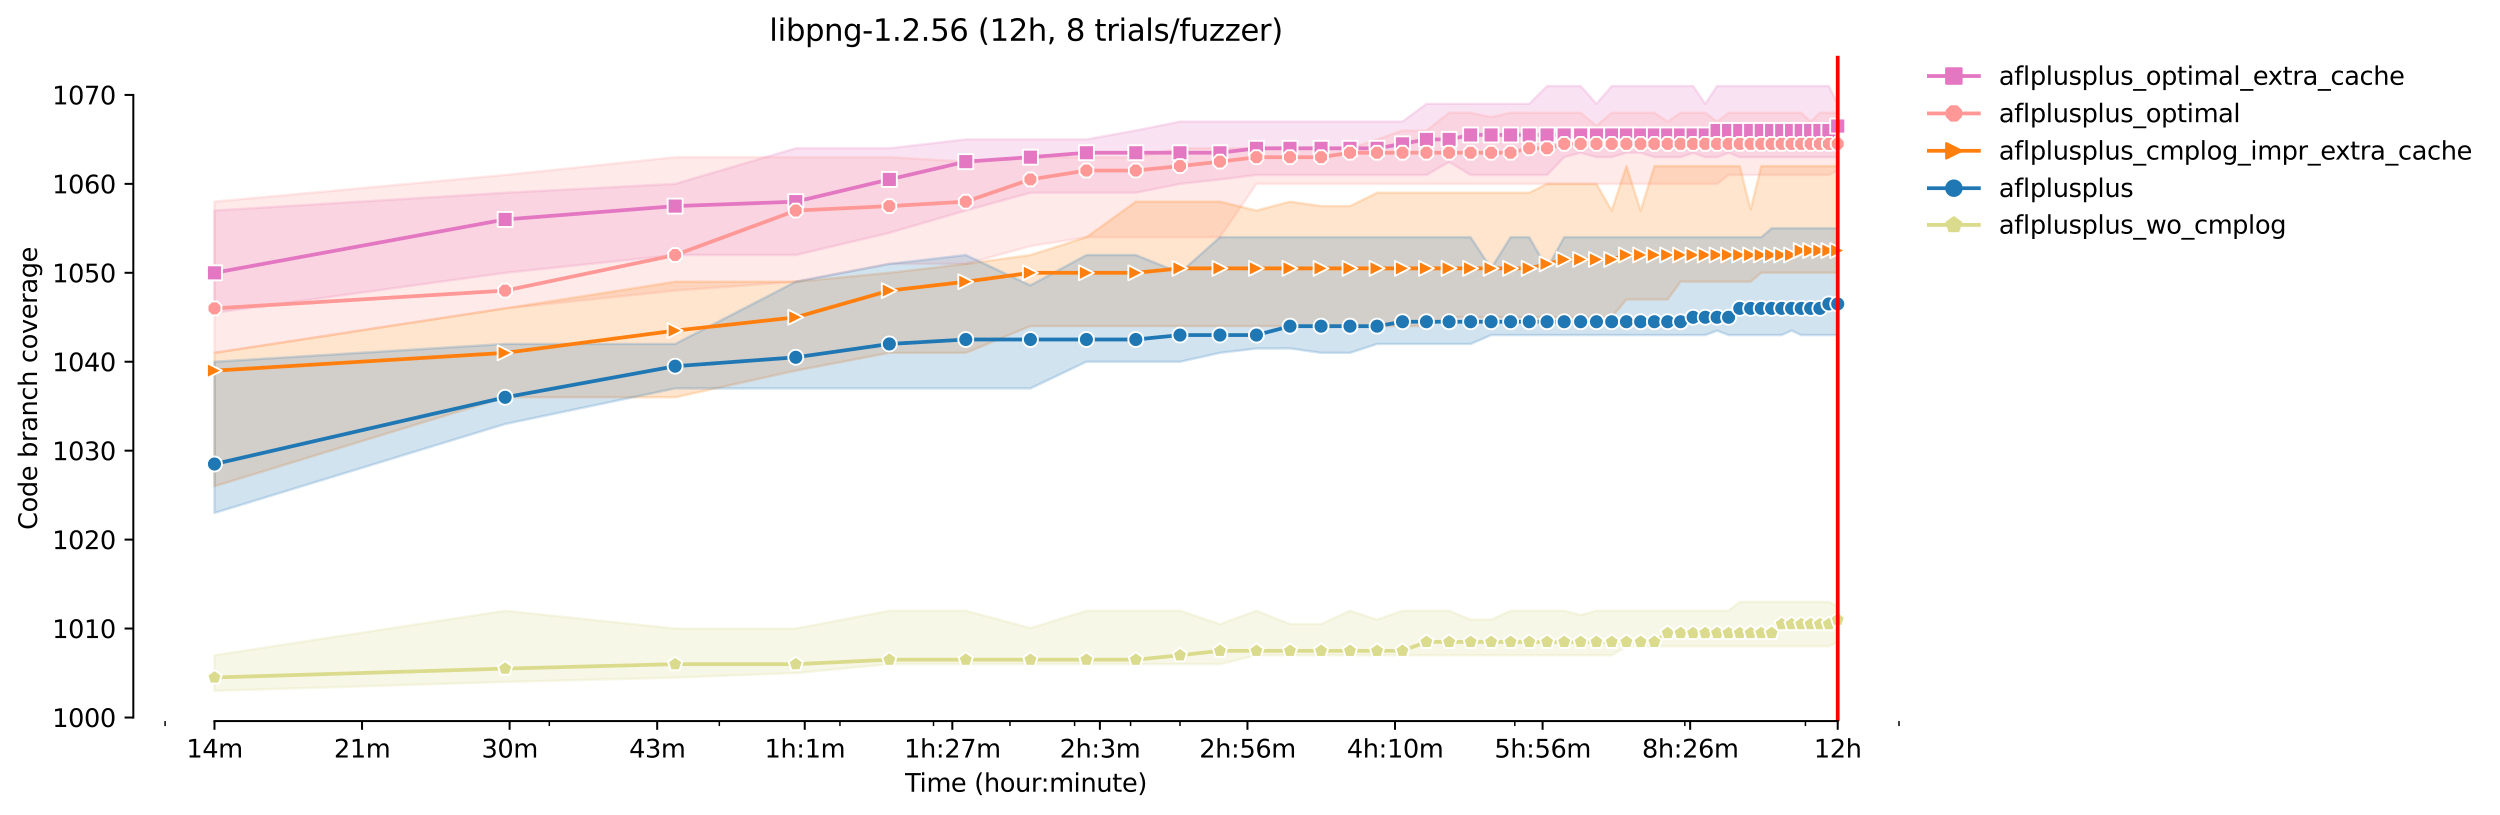<?xml version="1.0" encoding="utf-8" standalone="no"?>
<!DOCTYPE svg PUBLIC "-//W3C//DTD SVG 1.1//EN"
  "http://www.w3.org/Graphics/SVG/1.1/DTD/svg11.dtd">
<svg xmlns:xlink="http://www.w3.org/1999/xlink" width="1000.024pt" height="325.986pt" viewBox="0 0 1000.024 325.986" xmlns="http://www.w3.org/2000/svg" version="1.1">
 <defs>
  <style type="text/css">*{stroke-linejoin: round; stroke-linecap: butt}</style>
 </defs>
 <g id="figure_1">
  <g id="patch_1">
   <path d="M 0 325.986 
L 1000.024 325.986 
L 1000.024 0 
L 0 0 
z
" style="fill: #ffffff"/>
  </g>
  <g id="axes_1">
   <g id="patch_2">
    <path d="M 53.328 288.43 
L 767.568 288.43 
L 767.568 22.318 
L 53.328 22.318 
z
" style="fill: #ffffff"/>
   </g>
   <g id="PolyCollection_1">
    <defs>
     <path id="mdbdfee605c" d="M 85.794 -241.765 
L 85.794 -200.852 
L 202.054 -216.862 
L 270.062 -223.977 
L 318.314 -223.977 
L 355.742 -232.827 
L 386.322 -241.765 
L 412.177 -248.88 
L 434.574 -248.88 
L 454.33 -248.88 
L 472.002 -252.438 
L 487.988 -254.172 
L 502.582 -255.996 
L 516.008 -255.996 
L 528.438 -255.996 
L 540.01 -255.996 
L 550.835 -255.996 
L 561.003 -255.996 
L 570.59 -255.996 
L 579.659 -261.199 
L 588.262 -255.996 
L 596.445 -255.996 
L 604.248 -255.996 
L 611.704 -255.996 
L 618.842 -255.996 
L 625.689 -263.111 
L 632.268 -264.89 
L 638.598 -263.111 
L 644.698 -263.111 
L 650.584 -264.89 
L 656.27 -264.89 
L 661.77 -263.111 
L 667.095 -263.111 
L 672.256 -263.111 
L 677.263 -264.845 
L 682.125 -263.111 
L 686.85 -263.111 
L 691.446 -264.89 
L 695.919 -263.111 
L 700.276 -263.111 
L 704.522 -263.111 
L 708.664 -263.111 
L 712.706 -263.111 
L 716.652 -263.111 
L 720.508 -263.111 
L 724.278 -263.111 
L 727.964 -263.111 
L 731.571 -263.111 
L 735.103 -263.111 
L 735.103 -284.457 
L 735.103 -284.457 
L 731.571 -291.572 
L 727.964 -291.572 
L 724.278 -291.572 
L 720.508 -291.572 
L 716.652 -291.572 
L 712.706 -291.572 
L 708.664 -291.572 
L 704.522 -291.572 
L 700.276 -291.572 
L 695.919 -291.572 
L 691.446 -291.572 
L 686.85 -291.572 
L 682.125 -284.457 
L 677.263 -291.572 
L 672.256 -291.572 
L 667.095 -291.572 
L 661.77 -291.572 
L 656.27 -291.572 
L 650.584 -291.572 
L 644.698 -291.572 
L 638.598 -284.457 
L 632.268 -291.572 
L 625.689 -291.572 
L 618.842 -291.572 
L 611.704 -284.457 
L 604.248 -284.457 
L 596.445 -284.457 
L 588.262 -284.457 
L 579.659 -284.457 
L 570.59 -284.457 
L 561.003 -277.342 
L 550.835 -277.342 
L 540.01 -277.342 
L 528.438 -277.342 
L 516.008 -277.342 
L 502.582 -277.342 
L 487.988 -277.342 
L 472.002 -277.342 
L 454.33 -273.784 
L 434.574 -270.226 
L 412.177 -270.226 
L 386.322 -270.226 
L 355.742 -266.669 
L 318.314 -266.669 
L 270.062 -252.438 
L 202.054 -248.88 
L 85.794 -241.765 
z
" style="stroke: #e377c2; stroke-opacity: 0.2"/>
    </defs>
    <g clip-path="url(#pfe0fe6ec9f)">
     <use xlink:href="#mdbdfee605c" x="0" y="325.986" style="fill: #e377c2; fill-opacity: 0.2; stroke: #e377c2; stroke-opacity: 0.2"/>
    </g>
   </g>
   <g id="PolyCollection_2">
    <defs>
     <path id="m0e844787fe" d="M 85.794 -245.323 
L 85.794 -184.843 
L 202.054 -202.631 
L 270.062 -209.746 
L 318.314 -213.304 
L 355.742 -220.419 
L 386.322 -220.419 
L 412.177 -227.535 
L 434.574 -231.092 
L 454.33 -231.092 
L 472.002 -231.092 
L 487.988 -231.092 
L 502.582 -252.438 
L 516.008 -252.438 
L 528.438 -252.438 
L 540.01 -252.438 
L 550.835 -252.438 
L 561.003 -252.438 
L 570.59 -252.438 
L 579.659 -252.438 
L 588.262 -252.438 
L 596.445 -252.438 
L 604.248 -252.438 
L 611.704 -252.438 
L 618.842 -252.438 
L 625.689 -252.438 
L 632.268 -252.438 
L 638.598 -252.438 
L 644.698 -252.438 
L 650.584 -252.438 
L 656.27 -252.438 
L 661.77 -252.438 
L 667.095 -252.438 
L 672.256 -252.438 
L 677.263 -252.438 
L 682.125 -252.438 
L 686.85 -252.438 
L 691.446 -255.996 
L 695.919 -255.996 
L 700.276 -255.996 
L 704.522 -255.996 
L 708.664 -255.996 
L 712.706 -255.996 
L 716.652 -255.996 
L 720.508 -255.996 
L 724.278 -255.996 
L 727.964 -255.996 
L 731.571 -255.996 
L 735.103 -257.775 
L 735.103 -280.899 
L 735.103 -280.899 
L 731.571 -280.899 
L 727.964 -280.899 
L 724.278 -277.342 
L 720.508 -280.899 
L 716.652 -280.899 
L 712.706 -280.899 
L 708.664 -280.899 
L 704.522 -280.899 
L 700.276 -280.899 
L 695.919 -280.899 
L 691.446 -280.899 
L 686.85 -277.342 
L 682.125 -280.899 
L 677.263 -280.899 
L 672.256 -280.899 
L 667.095 -277.342 
L 661.77 -280.899 
L 656.27 -280.899 
L 650.584 -280.899 
L 644.698 -280.899 
L 638.598 -275.696 
L 632.268 -280.899 
L 625.689 -280.899 
L 618.842 -280.899 
L 611.704 -280.899 
L 604.248 -280.899 
L 596.445 -279.165 
L 588.262 -280.899 
L 579.659 -280.899 
L 570.59 -273.784 
L 561.003 -273.784 
L 550.835 -270.226 
L 540.01 -266.669 
L 528.438 -266.669 
L 516.008 -266.669 
L 502.582 -266.669 
L 487.988 -266.669 
L 472.002 -266.669 
L 454.33 -263.111 
L 434.574 -263.111 
L 412.177 -263.111 
L 386.322 -261.332 
L 355.742 -263.111 
L 318.314 -263.111 
L 270.062 -263.111 
L 202.054 -255.996 
L 85.794 -245.323 
z
" style="stroke: #ff9896; stroke-opacity: 0.2"/>
    </defs>
    <g clip-path="url(#pfe0fe6ec9f)">
     <use xlink:href="#m0e844787fe" x="0" y="325.986" style="fill: #ff9896; fill-opacity: 0.2; stroke: #ff9896; stroke-opacity: 0.2"/>
    </g>
   </g>
   <g id="PolyCollection_3">
    <defs>
     <path id="mfca6b5bde8" d="M 85.794 -184.843 
L 85.794 -131.478 
L 202.054 -167.055 
L 270.062 -167.055 
L 318.314 -177.728 
L 355.742 -184.843 
L 386.322 -184.843 
L 412.177 -195.516 
L 434.574 -195.516 
L 454.33 -195.516 
L 472.002 -195.516 
L 487.988 -195.516 
L 502.582 -195.516 
L 516.008 -195.516 
L 528.438 -195.516 
L 540.01 -195.516 
L 550.835 -195.516 
L 561.003 -195.516 
L 570.59 -195.516 
L 579.659 -199.073 
L 588.262 -199.073 
L 596.445 -199.073 
L 604.248 -199.073 
L 611.704 -199.073 
L 618.842 -199.073 
L 625.689 -199.073 
L 632.268 -199.073 
L 638.598 -199.073 
L 644.698 -199.073 
L 650.584 -206.189 
L 656.27 -206.189 
L 661.77 -206.189 
L 667.095 -206.189 
L 672.256 -213.304 
L 677.263 -213.304 
L 682.125 -213.304 
L 686.85 -213.304 
L 691.446 -213.304 
L 695.919 -213.304 
L 700.276 -213.304 
L 704.522 -216.862 
L 708.664 -216.862 
L 712.706 -216.862 
L 716.652 -216.862 
L 720.508 -216.862 
L 724.278 -216.862 
L 727.964 -216.862 
L 731.571 -216.862 
L 735.103 -216.862 
L 735.103 -259.553 
L 735.103 -259.553 
L 731.571 -259.553 
L 727.964 -259.553 
L 724.278 -259.553 
L 720.508 -259.553 
L 716.652 -259.553 
L 712.706 -259.553 
L 708.664 -259.553 
L 704.522 -259.553 
L 700.276 -242.21 
L 695.919 -259.553 
L 691.446 -259.553 
L 686.85 -259.553 
L 682.125 -259.553 
L 677.263 -259.553 
L 672.256 -259.553 
L 667.095 -259.553 
L 661.77 -259.553 
L 656.27 -241.765 
L 650.584 -259.553 
L 644.698 -241.765 
L 638.598 -252.438 
L 632.268 -252.438 
L 625.689 -252.438 
L 618.842 -252.438 
L 611.704 -248.88 
L 604.248 -248.88 
L 596.445 -248.88 
L 588.262 -248.88 
L 579.659 -248.88 
L 570.59 -248.88 
L 561.003 -248.88 
L 550.835 -248.88 
L 540.01 -243.544 
L 528.438 -243.544 
L 516.008 -245.323 
L 502.582 -241.765 
L 487.988 -245.323 
L 472.002 -245.323 
L 454.33 -245.323 
L 434.574 -231.092 
L 412.177 -223.977 
L 386.322 -220.419 
L 355.742 -216.862 
L 318.314 -213.304 
L 270.062 -213.304 
L 202.054 -202.631 
L 85.794 -184.843 
z
" style="stroke: #ff7f0e; stroke-opacity: 0.2"/>
    </defs>
    <g clip-path="url(#pfe0fe6ec9f)">
     <use xlink:href="#mfca6b5bde8" x="0" y="325.986" style="fill: #ff7f0e; fill-opacity: 0.2; stroke: #ff7f0e; stroke-opacity: 0.2"/>
    </g>
   </g>
   <g id="PolyCollection_4">
    <defs>
     <path id="mb5949160ad" d="M 85.794 -181.285 
L 85.794 -120.805 
L 202.054 -156.382 
L 270.062 -170.612 
L 318.314 -170.612 
L 355.742 -170.612 
L 386.322 -170.612 
L 412.177 -170.612 
L 434.574 -181.285 
L 454.33 -181.285 
L 472.002 -181.285 
L 487.988 -184.843 
L 502.582 -186.577 
L 516.008 -186.622 
L 528.438 -184.843 
L 540.01 -184.843 
L 550.835 -188.4 
L 561.003 -188.4 
L 570.59 -188.4 
L 579.659 -188.4 
L 588.262 -188.4 
L 596.445 -191.958 
L 604.248 -191.958 
L 611.704 -191.958 
L 618.842 -191.958 
L 625.689 -191.958 
L 632.268 -191.958 
L 638.598 -191.958 
L 644.698 -191.958 
L 650.584 -191.958 
L 656.27 -191.958 
L 661.77 -191.958 
L 667.095 -191.958 
L 672.256 -191.958 
L 677.263 -191.958 
L 682.125 -191.958 
L 686.85 -193.692 
L 691.446 -191.958 
L 695.919 -191.958 
L 700.276 -191.958 
L 704.522 -191.958 
L 708.664 -191.958 
L 712.706 -191.958 
L 716.652 -193.737 
L 720.508 -191.958 
L 724.278 -191.958 
L 727.964 -191.958 
L 731.571 -191.958 
L 735.103 -191.958 
L 735.103 -234.65 
L 735.103 -234.65 
L 731.571 -234.65 
L 727.964 -234.65 
L 724.278 -234.65 
L 720.508 -234.65 
L 716.652 -234.65 
L 712.706 -234.65 
L 708.664 -234.65 
L 704.522 -231.092 
L 700.276 -231.092 
L 695.919 -231.092 
L 691.446 -231.092 
L 686.85 -231.092 
L 682.125 -231.092 
L 677.263 -231.092 
L 672.256 -231.092 
L 667.095 -231.092 
L 661.77 -231.092 
L 656.27 -231.092 
L 650.584 -231.092 
L 644.698 -231.092 
L 638.598 -231.092 
L 632.268 -231.092 
L 625.689 -231.092 
L 618.842 -218.64 
L 611.704 -231.092 
L 604.248 -231.092 
L 596.445 -218.64 
L 588.262 -231.092 
L 579.659 -231.092 
L 570.59 -231.092 
L 561.003 -231.092 
L 550.835 -231.092 
L 540.01 -231.092 
L 528.438 -231.092 
L 516.008 -231.092 
L 502.582 -231.092 
L 487.988 -231.092 
L 472.002 -216.862 
L 454.33 -223.977 
L 434.574 -223.977 
L 412.177 -211.836 
L 386.322 -223.977 
L 355.742 -220.419 
L 318.314 -213.304 
L 270.062 -188.4 
L 202.054 -188.4 
L 85.794 -181.285 
z
" style="stroke: #1f77b4; stroke-opacity: 0.2"/>
    </defs>
    <g clip-path="url(#pfe0fe6ec9f)">
     <use xlink:href="#mb5949160ad" x="0" y="325.986" style="fill: #1f77b4; fill-opacity: 0.2; stroke: #1f77b4; stroke-opacity: 0.2"/>
    </g>
   </g>
   <g id="PolyCollection_5">
    <defs>
     <path id="m7fc2a909da" d="M 85.794 -63.883 
L 85.794 -49.652 
L 202.054 -53.21 
L 270.062 -54.944 
L 318.314 -56.768 
L 355.742 -60.325 
L 386.322 -60.325 
L 412.177 -60.325 
L 434.574 -60.325 
L 454.33 -60.325 
L 472.002 -60.325 
L 487.988 -60.325 
L 502.582 -63.883 
L 516.008 -63.883 
L 528.438 -63.883 
L 540.01 -63.883 
L 550.835 -63.883 
L 561.003 -63.883 
L 570.59 -63.883 
L 579.659 -63.883 
L 588.262 -63.883 
L 596.445 -63.883 
L 604.248 -63.883 
L 611.704 -63.883 
L 618.842 -63.883 
L 625.689 -63.883 
L 632.268 -63.883 
L 638.598 -63.883 
L 644.698 -63.883 
L 650.584 -67.44 
L 656.27 -67.44 
L 661.77 -67.44 
L 667.095 -67.44 
L 672.256 -67.44 
L 677.263 -67.44 
L 682.125 -67.44 
L 686.85 -67.44 
L 691.446 -67.44 
L 695.919 -67.44 
L 700.276 -67.44 
L 704.522 -67.44 
L 708.664 -67.44 
L 712.706 -67.44 
L 716.652 -67.44 
L 720.508 -67.44 
L 724.278 -67.44 
L 727.964 -67.44 
L 731.571 -67.44 
L 735.103 -69.175 
L 735.103 -83.45 
L 735.103 -83.45 
L 731.571 -85.229 
L 727.964 -85.229 
L 724.278 -85.229 
L 720.508 -85.229 
L 716.652 -85.229 
L 712.706 -85.229 
L 708.664 -85.229 
L 704.522 -85.229 
L 700.276 -85.229 
L 695.919 -85.229 
L 691.446 -81.671 
L 686.85 -81.671 
L 682.125 -81.671 
L 677.263 -81.671 
L 672.256 -81.671 
L 667.095 -81.671 
L 661.77 -81.671 
L 656.27 -81.671 
L 650.584 -81.671 
L 644.698 -81.671 
L 638.598 -81.671 
L 632.268 -79.937 
L 625.689 -81.671 
L 618.842 -81.671 
L 611.704 -81.671 
L 604.248 -81.671 
L 596.445 -78.113 
L 588.262 -78.113 
L 579.659 -81.671 
L 570.59 -81.671 
L 561.003 -81.671 
L 550.835 -78.113 
L 540.01 -81.671 
L 528.438 -76.335 
L 516.008 -76.335 
L 502.582 -81.671 
L 487.988 -76.335 
L 472.002 -81.671 
L 454.33 -81.671 
L 434.574 -81.671 
L 412.177 -74.734 
L 386.322 -81.671 
L 355.742 -81.671 
L 318.314 -74.556 
L 270.062 -74.556 
L 202.054 -81.671 
L 85.794 -63.883 
z
" style="stroke: #dbdb8d; stroke-opacity: 0.2"/>
    </defs>
    <g clip-path="url(#pfe0fe6ec9f)">
     <use xlink:href="#m7fc2a909da" x="0" y="325.986" style="fill: #dbdb8d; fill-opacity: 0.2; stroke: #dbdb8d; stroke-opacity: 0.2"/>
    </g>
   </g>
   <g id="matplotlib.axis_1">
    <g id="xtick_1">
     <g id="line2d_1">
      <defs>
       <path id="m629af8a265" d="M 0 0 
L 0 3.5 
" style="stroke: #000000; stroke-width: 0.8"/>
      </defs>
      <g>
       <use xlink:href="#m629af8a265" x="85.794" y="288.43" style="stroke: #000000; stroke-width: 0.8"/>
      </g>
     </g>
     <g id="text_1">
      <!-- 14m -->
      <g transform="translate(74.561 303.029)scale(0.1 -0.1)">
       <defs>
        <path id="DejaVuSans-31" d="M 794 531 
L 1825 531 
L 1825 4091 
L 703 3866 
L 703 4441 
L 1819 4666 
L 2450 4666 
L 2450 531 
L 3481 531 
L 3481 0 
L 794 0 
L 794 531 
z
" transform="scale(0.016)"/>
        <path id="DejaVuSans-34" d="M 2419 4116 
L 825 1625 
L 2419 1625 
L 2419 4116 
z
M 2253 4666 
L 3047 4666 
L 3047 1625 
L 3713 1625 
L 3713 1100 
L 3047 1100 
L 3047 0 
L 2419 0 
L 2419 1100 
L 313 1100 
L 313 1709 
L 2253 4666 
z
" transform="scale(0.016)"/>
        <path id="DejaVuSans-6d" d="M 3328 2828 
Q 3544 3216 3844 3400 
Q 4144 3584 4550 3584 
Q 5097 3584 5394 3201 
Q 5691 2819 5691 2113 
L 5691 0 
L 5113 0 
L 5113 2094 
Q 5113 2597 4934 2840 
Q 4756 3084 4391 3084 
Q 3944 3084 3684 2787 
Q 3425 2491 3425 1978 
L 3425 0 
L 2847 0 
L 2847 2094 
Q 2847 2600 2669 2842 
Q 2491 3084 2119 3084 
Q 1678 3084 1418 2786 
Q 1159 2488 1159 1978 
L 1159 0 
L 581 0 
L 581 3500 
L 1159 3500 
L 1159 2956 
Q 1356 3278 1631 3431 
Q 1906 3584 2284 3584 
Q 2666 3584 2933 3390 
Q 3200 3197 3328 2828 
z
" transform="scale(0.016)"/>
       </defs>
       <use xlink:href="#DejaVuSans-31"/>
       <use xlink:href="#DejaVuSans-34" x="63.623"/>
       <use xlink:href="#DejaVuSans-6d" x="127.246"/>
      </g>
     </g>
    </g>
    <g id="xtick_2">
     <g id="line2d_2">
      <g>
       <use xlink:href="#m629af8a265" x="144.822" y="288.43" style="stroke: #000000; stroke-width: 0.8"/>
      </g>
     </g>
     <g id="text_2">
      <!-- 21m -->
      <g transform="translate(133.589 303.029)scale(0.1 -0.1)">
       <defs>
        <path id="DejaVuSans-32" d="M 1228 531 
L 3431 531 
L 3431 0 
L 469 0 
L 469 531 
Q 828 903 1448 1529 
Q 2069 2156 2228 2338 
Q 2531 2678 2651 2914 
Q 2772 3150 2772 3378 
Q 2772 3750 2511 3984 
Q 2250 4219 1831 4219 
Q 1534 4219 1204 4116 
Q 875 4013 500 3803 
L 500 4441 
Q 881 4594 1212 4672 
Q 1544 4750 1819 4750 
Q 2544 4750 2975 4387 
Q 3406 4025 3406 3419 
Q 3406 3131 3298 2873 
Q 3191 2616 2906 2266 
Q 2828 2175 2409 1742 
Q 1991 1309 1228 531 
z
" transform="scale(0.016)"/>
       </defs>
       <use xlink:href="#DejaVuSans-32"/>
       <use xlink:href="#DejaVuSans-31" x="63.623"/>
       <use xlink:href="#DejaVuSans-6d" x="127.246"/>
      </g>
     </g>
    </g>
    <g id="xtick_3">
     <g id="line2d_3">
      <g>
       <use xlink:href="#m629af8a265" x="203.85" y="288.43" style="stroke: #000000; stroke-width: 0.8"/>
      </g>
     </g>
     <g id="text_3">
      <!-- 30m -->
      <g transform="translate(192.618 303.029)scale(0.1 -0.1)">
       <defs>
        <path id="DejaVuSans-33" d="M 2597 2516 
Q 3050 2419 3304 2112 
Q 3559 1806 3559 1356 
Q 3559 666 3084 287 
Q 2609 -91 1734 -91 
Q 1441 -91 1130 -33 
Q 819 25 488 141 
L 488 750 
Q 750 597 1062 519 
Q 1375 441 1716 441 
Q 2309 441 2620 675 
Q 2931 909 2931 1356 
Q 2931 1769 2642 2001 
Q 2353 2234 1838 2234 
L 1294 2234 
L 1294 2753 
L 1863 2753 
Q 2328 2753 2575 2939 
Q 2822 3125 2822 3475 
Q 2822 3834 2567 4026 
Q 2313 4219 1838 4219 
Q 1578 4219 1281 4162 
Q 984 4106 628 3988 
L 628 4550 
Q 988 4650 1302 4700 
Q 1616 4750 1894 4750 
Q 2613 4750 3031 4423 
Q 3450 4097 3450 3541 
Q 3450 3153 3228 2886 
Q 3006 2619 2597 2516 
z
" transform="scale(0.016)"/>
        <path id="DejaVuSans-30" d="M 2034 4250 
Q 1547 4250 1301 3770 
Q 1056 3291 1056 2328 
Q 1056 1369 1301 889 
Q 1547 409 2034 409 
Q 2525 409 2770 889 
Q 3016 1369 3016 2328 
Q 3016 3291 2770 3770 
Q 2525 4250 2034 4250 
z
M 2034 4750 
Q 2819 4750 3233 4129 
Q 3647 3509 3647 2328 
Q 3647 1150 3233 529 
Q 2819 -91 2034 -91 
Q 1250 -91 836 529 
Q 422 1150 422 2328 
Q 422 3509 836 4129 
Q 1250 4750 2034 4750 
z
" transform="scale(0.016)"/>
       </defs>
       <use xlink:href="#DejaVuSans-33"/>
       <use xlink:href="#DejaVuSans-30" x="63.623"/>
       <use xlink:href="#DejaVuSans-6d" x="127.246"/>
      </g>
     </g>
    </g>
    <g id="xtick_4">
     <g id="line2d_4">
      <g>
       <use xlink:href="#m629af8a265" x="262.879" y="288.43" style="stroke: #000000; stroke-width: 0.8"/>
      </g>
     </g>
     <g id="text_4">
      <!-- 43m -->
      <g transform="translate(251.646 303.029)scale(0.1 -0.1)">
       <use xlink:href="#DejaVuSans-34"/>
       <use xlink:href="#DejaVuSans-33" x="63.623"/>
       <use xlink:href="#DejaVuSans-6d" x="127.246"/>
      </g>
     </g>
    </g>
    <g id="xtick_5">
     <g id="line2d_5">
      <g>
       <use xlink:href="#m629af8a265" x="321.907" y="288.43" style="stroke: #000000; stroke-width: 0.8"/>
      </g>
     </g>
     <g id="text_5">
      <!-- 1h:1m -->
      <g transform="translate(305.821 303.029)scale(0.1 -0.1)">
       <defs>
        <path id="DejaVuSans-68" d="M 3513 2113 
L 3513 0 
L 2938 0 
L 2938 2094 
Q 2938 2591 2744 2837 
Q 2550 3084 2163 3084 
Q 1697 3084 1428 2787 
Q 1159 2491 1159 1978 
L 1159 0 
L 581 0 
L 581 4863 
L 1159 4863 
L 1159 2956 
Q 1366 3272 1645 3428 
Q 1925 3584 2291 3584 
Q 2894 3584 3203 3211 
Q 3513 2838 3513 2113 
z
" transform="scale(0.016)"/>
        <path id="DejaVuSans-3a" d="M 750 794 
L 1409 794 
L 1409 0 
L 750 0 
L 750 794 
z
M 750 3309 
L 1409 3309 
L 1409 2516 
L 750 2516 
L 750 3309 
z
" transform="scale(0.016)"/>
       </defs>
       <use xlink:href="#DejaVuSans-31"/>
       <use xlink:href="#DejaVuSans-68" x="63.623"/>
       <use xlink:href="#DejaVuSans-3a" x="127.002"/>
       <use xlink:href="#DejaVuSans-31" x="160.693"/>
       <use xlink:href="#DejaVuSans-6d" x="224.316"/>
      </g>
     </g>
    </g>
    <g id="xtick_6">
     <g id="line2d_6">
      <g>
       <use xlink:href="#m629af8a265" x="380.936" y="288.43" style="stroke: #000000; stroke-width: 0.8"/>
      </g>
     </g>
     <g id="text_6">
      <!-- 1h:27m -->
      <g transform="translate(361.669 303.029)scale(0.1 -0.1)">
       <defs>
        <path id="DejaVuSans-37" d="M 525 4666 
L 3525 4666 
L 3525 4397 
L 1831 0 
L 1172 0 
L 2766 4134 
L 525 4134 
L 525 4666 
z
" transform="scale(0.016)"/>
       </defs>
       <use xlink:href="#DejaVuSans-31"/>
       <use xlink:href="#DejaVuSans-68" x="63.623"/>
       <use xlink:href="#DejaVuSans-3a" x="127.002"/>
       <use xlink:href="#DejaVuSans-32" x="160.693"/>
       <use xlink:href="#DejaVuSans-37" x="224.316"/>
       <use xlink:href="#DejaVuSans-6d" x="287.939"/>
      </g>
     </g>
    </g>
    <g id="xtick_7">
     <g id="line2d_7">
      <g>
       <use xlink:href="#m629af8a265" x="439.964" y="288.43" style="stroke: #000000; stroke-width: 0.8"/>
      </g>
     </g>
     <g id="text_7">
      <!-- 2h:3m -->
      <g transform="translate(423.878 303.029)scale(0.1 -0.1)">
       <use xlink:href="#DejaVuSans-32"/>
       <use xlink:href="#DejaVuSans-68" x="63.623"/>
       <use xlink:href="#DejaVuSans-3a" x="127.002"/>
       <use xlink:href="#DejaVuSans-33" x="160.693"/>
       <use xlink:href="#DejaVuSans-6d" x="224.316"/>
      </g>
     </g>
    </g>
    <g id="xtick_8">
     <g id="line2d_8">
      <g>
       <use xlink:href="#m629af8a265" x="498.993" y="288.43" style="stroke: #000000; stroke-width: 0.8"/>
      </g>
     </g>
     <g id="text_8">
      <!-- 2h:56m -->
      <g transform="translate(479.726 303.029)scale(0.1 -0.1)">
       <defs>
        <path id="DejaVuSans-35" d="M 691 4666 
L 3169 4666 
L 3169 4134 
L 1269 4134 
L 1269 2991 
Q 1406 3038 1543 3061 
Q 1681 3084 1819 3084 
Q 2600 3084 3056 2656 
Q 3513 2228 3513 1497 
Q 3513 744 3044 326 
Q 2575 -91 1722 -91 
Q 1428 -91 1123 -41 
Q 819 9 494 109 
L 494 744 
Q 775 591 1075 516 
Q 1375 441 1709 441 
Q 2250 441 2565 725 
Q 2881 1009 2881 1497 
Q 2881 1984 2565 2268 
Q 2250 2553 1709 2553 
Q 1456 2553 1204 2497 
Q 953 2441 691 2322 
L 691 4666 
z
" transform="scale(0.016)"/>
        <path id="DejaVuSans-36" d="M 2113 2584 
Q 1688 2584 1439 2293 
Q 1191 2003 1191 1497 
Q 1191 994 1439 701 
Q 1688 409 2113 409 
Q 2538 409 2786 701 
Q 3034 994 3034 1497 
Q 3034 2003 2786 2293 
Q 2538 2584 2113 2584 
z
M 3366 4563 
L 3366 3988 
Q 3128 4100 2886 4159 
Q 2644 4219 2406 4219 
Q 1781 4219 1451 3797 
Q 1122 3375 1075 2522 
Q 1259 2794 1537 2939 
Q 1816 3084 2150 3084 
Q 2853 3084 3261 2657 
Q 3669 2231 3669 1497 
Q 3669 778 3244 343 
Q 2819 -91 2113 -91 
Q 1303 -91 875 529 
Q 447 1150 447 2328 
Q 447 3434 972 4092 
Q 1497 4750 2381 4750 
Q 2619 4750 2861 4703 
Q 3103 4656 3366 4563 
z
" transform="scale(0.016)"/>
       </defs>
       <use xlink:href="#DejaVuSans-32"/>
       <use xlink:href="#DejaVuSans-68" x="63.623"/>
       <use xlink:href="#DejaVuSans-3a" x="127.002"/>
       <use xlink:href="#DejaVuSans-35" x="160.693"/>
       <use xlink:href="#DejaVuSans-36" x="224.316"/>
       <use xlink:href="#DejaVuSans-6d" x="287.939"/>
      </g>
     </g>
    </g>
    <g id="xtick_9">
     <g id="line2d_9">
      <g>
       <use xlink:href="#m629af8a265" x="558.021" y="288.43" style="stroke: #000000; stroke-width: 0.8"/>
      </g>
     </g>
     <g id="text_9">
      <!-- 4h:10m -->
      <g transform="translate(538.754 303.029)scale(0.1 -0.1)">
       <use xlink:href="#DejaVuSans-34"/>
       <use xlink:href="#DejaVuSans-68" x="63.623"/>
       <use xlink:href="#DejaVuSans-3a" x="127.002"/>
       <use xlink:href="#DejaVuSans-31" x="160.693"/>
       <use xlink:href="#DejaVuSans-30" x="224.316"/>
       <use xlink:href="#DejaVuSans-6d" x="287.939"/>
      </g>
     </g>
    </g>
    <g id="xtick_10">
     <g id="line2d_10">
      <g>
       <use xlink:href="#m629af8a265" x="617.05" y="288.43" style="stroke: #000000; stroke-width: 0.8"/>
      </g>
     </g>
     <g id="text_10">
      <!-- 5h:56m -->
      <g transform="translate(597.782 303.029)scale(0.1 -0.1)">
       <use xlink:href="#DejaVuSans-35"/>
       <use xlink:href="#DejaVuSans-68" x="63.623"/>
       <use xlink:href="#DejaVuSans-3a" x="127.002"/>
       <use xlink:href="#DejaVuSans-35" x="160.693"/>
       <use xlink:href="#DejaVuSans-36" x="224.316"/>
       <use xlink:href="#DejaVuSans-6d" x="287.939"/>
      </g>
     </g>
    </g>
    <g id="xtick_11">
     <g id="line2d_11">
      <g>
       <use xlink:href="#m629af8a265" x="676.078" y="288.43" style="stroke: #000000; stroke-width: 0.8"/>
      </g>
     </g>
     <g id="text_11">
      <!-- 8h:26m -->
      <g transform="translate(656.811 303.029)scale(0.1 -0.1)">
       <defs>
        <path id="DejaVuSans-38" d="M 2034 2216 
Q 1584 2216 1326 1975 
Q 1069 1734 1069 1313 
Q 1069 891 1326 650 
Q 1584 409 2034 409 
Q 2484 409 2743 651 
Q 3003 894 3003 1313 
Q 3003 1734 2745 1975 
Q 2488 2216 2034 2216 
z
M 1403 2484 
Q 997 2584 770 2862 
Q 544 3141 544 3541 
Q 544 4100 942 4425 
Q 1341 4750 2034 4750 
Q 2731 4750 3128 4425 
Q 3525 4100 3525 3541 
Q 3525 3141 3298 2862 
Q 3072 2584 2669 2484 
Q 3125 2378 3379 2068 
Q 3634 1759 3634 1313 
Q 3634 634 3220 271 
Q 2806 -91 2034 -91 
Q 1263 -91 848 271 
Q 434 634 434 1313 
Q 434 1759 690 2068 
Q 947 2378 1403 2484 
z
M 1172 3481 
Q 1172 3119 1398 2916 
Q 1625 2713 2034 2713 
Q 2441 2713 2670 2916 
Q 2900 3119 2900 3481 
Q 2900 3844 2670 4047 
Q 2441 4250 2034 4250 
Q 1625 4250 1398 4047 
Q 1172 3844 1172 3481 
z
" transform="scale(0.016)"/>
       </defs>
       <use xlink:href="#DejaVuSans-38"/>
       <use xlink:href="#DejaVuSans-68" x="63.623"/>
       <use xlink:href="#DejaVuSans-3a" x="127.002"/>
       <use xlink:href="#DejaVuSans-32" x="160.693"/>
       <use xlink:href="#DejaVuSans-36" x="224.316"/>
       <use xlink:href="#DejaVuSans-6d" x="287.939"/>
      </g>
     </g>
    </g>
    <g id="xtick_12">
     <g id="line2d_12">
      <g>
       <use xlink:href="#m629af8a265" x="735.107" y="288.43" style="stroke: #000000; stroke-width: 0.8"/>
      </g>
     </g>
     <g id="text_12">
      <!-- 12h -->
      <g transform="translate(725.575 303.029)scale(0.1 -0.1)">
       <use xlink:href="#DejaVuSans-31"/>
       <use xlink:href="#DejaVuSans-32" x="63.623"/>
       <use xlink:href="#DejaVuSans-68" x="127.246"/>
      </g>
     </g>
    </g>
    <g id="xtick_13">
     <g id="line2d_13">
      <defs>
       <path id="mf9d9b6dae3" d="M 0 0 
L 0 2 
" style="stroke: #000000; stroke-width: 0.6"/>
      </defs>
      <g>
       <use xlink:href="#mf9d9b6dae3" x="66.038" y="288.43" style="stroke: #000000; stroke-width: 0.6"/>
      </g>
     </g>
    </g>
    <g id="xtick_14">
     <g id="line2d_14">
      <g>
       <use xlink:href="#mf9d9b6dae3" x="219.726" y="288.43" style="stroke: #000000; stroke-width: 0.6"/>
      </g>
     </g>
    </g>
    <g id="xtick_15">
     <g id="line2d_15">
      <g>
       <use xlink:href="#mf9d9b6dae3" x="287.734" y="288.43" style="stroke: #000000; stroke-width: 0.6"/>
      </g>
     </g>
    </g>
    <g id="xtick_16">
     <g id="line2d_16">
      <g>
       <use xlink:href="#mf9d9b6dae3" x="335.986" y="288.43" style="stroke: #000000; stroke-width: 0.6"/>
      </g>
     </g>
    </g>
    <g id="xtick_17">
     <g id="line2d_17">
      <g>
       <use xlink:href="#mf9d9b6dae3" x="373.413" y="288.43" style="stroke: #000000; stroke-width: 0.6"/>
      </g>
     </g>
    </g>
    <g id="xtick_18">
     <g id="line2d_18">
      <g>
       <use xlink:href="#mf9d9b6dae3" x="403.994" y="288.43" style="stroke: #000000; stroke-width: 0.6"/>
      </g>
     </g>
    </g>
    <g id="xtick_19">
     <g id="line2d_19">
      <g>
       <use xlink:href="#mf9d9b6dae3" x="429.849" y="288.43" style="stroke: #000000; stroke-width: 0.6"/>
      </g>
     </g>
    </g>
    <g id="xtick_20">
     <g id="line2d_20">
      <g>
       <use xlink:href="#mf9d9b6dae3" x="452.246" y="288.43" style="stroke: #000000; stroke-width: 0.6"/>
      </g>
     </g>
    </g>
    <g id="xtick_21">
     <g id="line2d_21">
      <g>
       <use xlink:href="#mf9d9b6dae3" x="472.002" y="288.43" style="stroke: #000000; stroke-width: 0.6"/>
      </g>
     </g>
    </g>
    <g id="xtick_22">
     <g id="line2d_22">
      <g>
       <use xlink:href="#mf9d9b6dae3" x="605.934" y="288.43" style="stroke: #000000; stroke-width: 0.6"/>
      </g>
     </g>
    </g>
    <g id="xtick_23">
     <g id="line2d_23">
      <g>
       <use xlink:href="#mf9d9b6dae3" x="673.942" y="288.43" style="stroke: #000000; stroke-width: 0.6"/>
      </g>
     </g>
    </g>
    <g id="xtick_24">
     <g id="line2d_24">
      <g>
       <use xlink:href="#mf9d9b6dae3" x="722.194" y="288.43" style="stroke: #000000; stroke-width: 0.6"/>
      </g>
     </g>
    </g>
    <g id="xtick_25">
     <g id="line2d_25">
      <g>
       <use xlink:href="#mf9d9b6dae3" x="759.622" y="288.43" style="stroke: #000000; stroke-width: 0.6"/>
      </g>
     </g>
    </g>
    <g id="text_13">
     <!-- Time (hour:minute) -->
     <g transform="translate(362.041 316.707)scale(0.1 -0.1)">
      <defs>
       <path id="DejaVuSans-54" d="M -19 4666 
L 3928 4666 
L 3928 4134 
L 2272 4134 
L 2272 0 
L 1638 0 
L 1638 4134 
L -19 4134 
L -19 4666 
z
" transform="scale(0.016)"/>
       <path id="DejaVuSans-69" d="M 603 3500 
L 1178 3500 
L 1178 0 
L 603 0 
L 603 3500 
z
M 603 4863 
L 1178 4863 
L 1178 4134 
L 603 4134 
L 603 4863 
z
" transform="scale(0.016)"/>
       <path id="DejaVuSans-65" d="M 3597 1894 
L 3597 1613 
L 953 1613 
Q 991 1019 1311 708 
Q 1631 397 2203 397 
Q 2534 397 2845 478 
Q 3156 559 3463 722 
L 3463 178 
Q 3153 47 2828 -22 
Q 2503 -91 2169 -91 
Q 1331 -91 842 396 
Q 353 884 353 1716 
Q 353 2575 817 3079 
Q 1281 3584 2069 3584 
Q 2775 3584 3186 3129 
Q 3597 2675 3597 1894 
z
M 3022 2063 
Q 3016 2534 2758 2815 
Q 2500 3097 2075 3097 
Q 1594 3097 1305 2825 
Q 1016 2553 972 2059 
L 3022 2063 
z
" transform="scale(0.016)"/>
       <path id="DejaVuSans-20" transform="scale(0.016)"/>
       <path id="DejaVuSans-28" d="M 1984 4856 
Q 1566 4138 1362 3434 
Q 1159 2731 1159 2009 
Q 1159 1288 1364 580 
Q 1569 -128 1984 -844 
L 1484 -844 
Q 1016 -109 783 600 
Q 550 1309 550 2009 
Q 550 2706 781 3412 
Q 1013 4119 1484 4856 
L 1984 4856 
z
" transform="scale(0.016)"/>
       <path id="DejaVuSans-6f" d="M 1959 3097 
Q 1497 3097 1228 2736 
Q 959 2375 959 1747 
Q 959 1119 1226 758 
Q 1494 397 1959 397 
Q 2419 397 2687 759 
Q 2956 1122 2956 1747 
Q 2956 2369 2687 2733 
Q 2419 3097 1959 3097 
z
M 1959 3584 
Q 2709 3584 3137 3096 
Q 3566 2609 3566 1747 
Q 3566 888 3137 398 
Q 2709 -91 1959 -91 
Q 1206 -91 779 398 
Q 353 888 353 1747 
Q 353 2609 779 3096 
Q 1206 3584 1959 3584 
z
" transform="scale(0.016)"/>
       <path id="DejaVuSans-75" d="M 544 1381 
L 544 3500 
L 1119 3500 
L 1119 1403 
Q 1119 906 1312 657 
Q 1506 409 1894 409 
Q 2359 409 2629 706 
Q 2900 1003 2900 1516 
L 2900 3500 
L 3475 3500 
L 3475 0 
L 2900 0 
L 2900 538 
Q 2691 219 2414 64 
Q 2138 -91 1772 -91 
Q 1169 -91 856 284 
Q 544 659 544 1381 
z
M 1991 3584 
L 1991 3584 
z
" transform="scale(0.016)"/>
       <path id="DejaVuSans-72" d="M 2631 2963 
Q 2534 3019 2420 3045 
Q 2306 3072 2169 3072 
Q 1681 3072 1420 2755 
Q 1159 2438 1159 1844 
L 1159 0 
L 581 0 
L 581 3500 
L 1159 3500 
L 1159 2956 
Q 1341 3275 1631 3429 
Q 1922 3584 2338 3584 
Q 2397 3584 2469 3576 
Q 2541 3569 2628 3553 
L 2631 2963 
z
" transform="scale(0.016)"/>
       <path id="DejaVuSans-6e" d="M 3513 2113 
L 3513 0 
L 2938 0 
L 2938 2094 
Q 2938 2591 2744 2837 
Q 2550 3084 2163 3084 
Q 1697 3084 1428 2787 
Q 1159 2491 1159 1978 
L 1159 0 
L 581 0 
L 581 3500 
L 1159 3500 
L 1159 2956 
Q 1366 3272 1645 3428 
Q 1925 3584 2291 3584 
Q 2894 3584 3203 3211 
Q 3513 2838 3513 2113 
z
" transform="scale(0.016)"/>
       <path id="DejaVuSans-74" d="M 1172 4494 
L 1172 3500 
L 2356 3500 
L 2356 3053 
L 1172 3053 
L 1172 1153 
Q 1172 725 1289 603 
Q 1406 481 1766 481 
L 2356 481 
L 2356 0 
L 1766 0 
Q 1100 0 847 248 
Q 594 497 594 1153 
L 594 3053 
L 172 3053 
L 172 3500 
L 594 3500 
L 594 4494 
L 1172 4494 
z
" transform="scale(0.016)"/>
       <path id="DejaVuSans-29" d="M 513 4856 
L 1013 4856 
Q 1481 4119 1714 3412 
Q 1947 2706 1947 2009 
Q 1947 1309 1714 600 
Q 1481 -109 1013 -844 
L 513 -844 
Q 928 -128 1133 580 
Q 1338 1288 1338 2009 
Q 1338 2731 1133 3434 
Q 928 4138 513 4856 
z
" transform="scale(0.016)"/>
      </defs>
      <use xlink:href="#DejaVuSans-54"/>
      <use xlink:href="#DejaVuSans-69" x="57.959"/>
      <use xlink:href="#DejaVuSans-6d" x="85.742"/>
      <use xlink:href="#DejaVuSans-65" x="183.154"/>
      <use xlink:href="#DejaVuSans-20" x="244.678"/>
      <use xlink:href="#DejaVuSans-28" x="276.465"/>
      <use xlink:href="#DejaVuSans-68" x="315.479"/>
      <use xlink:href="#DejaVuSans-6f" x="378.857"/>
      <use xlink:href="#DejaVuSans-75" x="440.039"/>
      <use xlink:href="#DejaVuSans-72" x="503.418"/>
      <use xlink:href="#DejaVuSans-3a" x="542.781"/>
      <use xlink:href="#DejaVuSans-6d" x="576.473"/>
      <use xlink:href="#DejaVuSans-69" x="673.885"/>
      <use xlink:href="#DejaVuSans-6e" x="701.668"/>
      <use xlink:href="#DejaVuSans-75" x="765.047"/>
      <use xlink:href="#DejaVuSans-74" x="828.426"/>
      <use xlink:href="#DejaVuSans-65" x="867.635"/>
      <use xlink:href="#DejaVuSans-29" x="929.158"/>
     </g>
    </g>
   </g>
   <g id="matplotlib.axis_2">
    <g id="ytick_1">
     <g id="line2d_26">
      <defs>
       <path id="mbfeaaecf37" d="M 0 0 
L -3.5 0 
" style="stroke: #000000; stroke-width: 0.8"/>
      </defs>
      <g>
       <use xlink:href="#mbfeaaecf37" x="53.328" y="287.007" style="stroke: #000000; stroke-width: 0.8"/>
      </g>
     </g>
     <g id="text_14">
      <!-- 1000 -->
      <g transform="translate(20.878 290.806)scale(0.1 -0.1)">
       <use xlink:href="#DejaVuSans-31"/>
       <use xlink:href="#DejaVuSans-30" x="63.623"/>
       <use xlink:href="#DejaVuSans-30" x="127.246"/>
       <use xlink:href="#DejaVuSans-30" x="190.869"/>
      </g>
     </g>
    </g>
    <g id="ytick_2">
     <g id="line2d_27">
      <g>
       <use xlink:href="#mbfeaaecf37" x="53.328" y="251.431" style="stroke: #000000; stroke-width: 0.8"/>
      </g>
     </g>
     <g id="text_15">
      <!-- 1010 -->
      <g transform="translate(20.878 255.23)scale(0.1 -0.1)">
       <use xlink:href="#DejaVuSans-31"/>
       <use xlink:href="#DejaVuSans-30" x="63.623"/>
       <use xlink:href="#DejaVuSans-31" x="127.246"/>
       <use xlink:href="#DejaVuSans-30" x="190.869"/>
      </g>
     </g>
    </g>
    <g id="ytick_3">
     <g id="line2d_28">
      <g>
       <use xlink:href="#mbfeaaecf37" x="53.328" y="215.854" style="stroke: #000000; stroke-width: 0.8"/>
      </g>
     </g>
     <g id="text_16">
      <!-- 1020 -->
      <g transform="translate(20.878 219.653)scale(0.1 -0.1)">
       <use xlink:href="#DejaVuSans-31"/>
       <use xlink:href="#DejaVuSans-30" x="63.623"/>
       <use xlink:href="#DejaVuSans-32" x="127.246"/>
       <use xlink:href="#DejaVuSans-30" x="190.869"/>
      </g>
     </g>
    </g>
    <g id="ytick_4">
     <g id="line2d_29">
      <g>
       <use xlink:href="#mbfeaaecf37" x="53.328" y="180.278" style="stroke: #000000; stroke-width: 0.8"/>
      </g>
     </g>
     <g id="text_17">
      <!-- 1030 -->
      <g transform="translate(20.878 184.077)scale(0.1 -0.1)">
       <use xlink:href="#DejaVuSans-31"/>
       <use xlink:href="#DejaVuSans-30" x="63.623"/>
       <use xlink:href="#DejaVuSans-33" x="127.246"/>
       <use xlink:href="#DejaVuSans-30" x="190.869"/>
      </g>
     </g>
    </g>
    <g id="ytick_5">
     <g id="line2d_30">
      <g>
       <use xlink:href="#mbfeaaecf37" x="53.328" y="144.701" style="stroke: #000000; stroke-width: 0.8"/>
      </g>
     </g>
     <g id="text_18">
      <!-- 1040 -->
      <g transform="translate(20.878 148.5)scale(0.1 -0.1)">
       <use xlink:href="#DejaVuSans-31"/>
       <use xlink:href="#DejaVuSans-30" x="63.623"/>
       <use xlink:href="#DejaVuSans-34" x="127.246"/>
       <use xlink:href="#DejaVuSans-30" x="190.869"/>
      </g>
     </g>
    </g>
    <g id="ytick_6">
     <g id="line2d_31">
      <g>
       <use xlink:href="#mbfeaaecf37" x="53.328" y="109.125" style="stroke: #000000; stroke-width: 0.8"/>
      </g>
     </g>
     <g id="text_19">
      <!-- 1050 -->
      <g transform="translate(20.878 112.924)scale(0.1 -0.1)">
       <use xlink:href="#DejaVuSans-31"/>
       <use xlink:href="#DejaVuSans-30" x="63.623"/>
       <use xlink:href="#DejaVuSans-35" x="127.246"/>
       <use xlink:href="#DejaVuSans-30" x="190.869"/>
      </g>
     </g>
    </g>
    <g id="ytick_7">
     <g id="line2d_32">
      <g>
       <use xlink:href="#mbfeaaecf37" x="53.328" y="73.548" style="stroke: #000000; stroke-width: 0.8"/>
      </g>
     </g>
     <g id="text_20">
      <!-- 1060 -->
      <g transform="translate(20.878 77.347)scale(0.1 -0.1)">
       <use xlink:href="#DejaVuSans-31"/>
       <use xlink:href="#DejaVuSans-30" x="63.623"/>
       <use xlink:href="#DejaVuSans-36" x="127.246"/>
       <use xlink:href="#DejaVuSans-30" x="190.869"/>
      </g>
     </g>
    </g>
    <g id="ytick_8">
     <g id="line2d_33">
      <g>
       <use xlink:href="#mbfeaaecf37" x="53.328" y="37.972" style="stroke: #000000; stroke-width: 0.8"/>
      </g>
     </g>
     <g id="text_21">
      <!-- 1070 -->
      <g transform="translate(20.878 41.771)scale(0.1 -0.1)">
       <use xlink:href="#DejaVuSans-31"/>
       <use xlink:href="#DejaVuSans-30" x="63.623"/>
       <use xlink:href="#DejaVuSans-37" x="127.246"/>
       <use xlink:href="#DejaVuSans-30" x="190.869"/>
      </g>
     </g>
    </g>
    <g id="text_22">
     <!-- Code branch coverage -->
     <g transform="translate(14.798 211.949)rotate(-90)scale(0.1 -0.1)">
      <defs>
       <path id="DejaVuSans-43" d="M 4122 4306 
L 4122 3641 
Q 3803 3938 3442 4084 
Q 3081 4231 2675 4231 
Q 1875 4231 1450 3742 
Q 1025 3253 1025 2328 
Q 1025 1406 1450 917 
Q 1875 428 2675 428 
Q 3081 428 3442 575 
Q 3803 722 4122 1019 
L 4122 359 
Q 3791 134 3420 21 
Q 3050 -91 2638 -91 
Q 1578 -91 968 557 
Q 359 1206 359 2328 
Q 359 3453 968 4101 
Q 1578 4750 2638 4750 
Q 3056 4750 3426 4639 
Q 3797 4528 4122 4306 
z
" transform="scale(0.016)"/>
       <path id="DejaVuSans-64" d="M 2906 2969 
L 2906 4863 
L 3481 4863 
L 3481 0 
L 2906 0 
L 2906 525 
Q 2725 213 2448 61 
Q 2172 -91 1784 -91 
Q 1150 -91 751 415 
Q 353 922 353 1747 
Q 353 2572 751 3078 
Q 1150 3584 1784 3584 
Q 2172 3584 2448 3432 
Q 2725 3281 2906 2969 
z
M 947 1747 
Q 947 1113 1208 752 
Q 1469 391 1925 391 
Q 2381 391 2643 752 
Q 2906 1113 2906 1747 
Q 2906 2381 2643 2742 
Q 2381 3103 1925 3103 
Q 1469 3103 1208 2742 
Q 947 2381 947 1747 
z
" transform="scale(0.016)"/>
       <path id="DejaVuSans-62" d="M 3116 1747 
Q 3116 2381 2855 2742 
Q 2594 3103 2138 3103 
Q 1681 3103 1420 2742 
Q 1159 2381 1159 1747 
Q 1159 1113 1420 752 
Q 1681 391 2138 391 
Q 2594 391 2855 752 
Q 3116 1113 3116 1747 
z
M 1159 2969 
Q 1341 3281 1617 3432 
Q 1894 3584 2278 3584 
Q 2916 3584 3314 3078 
Q 3713 2572 3713 1747 
Q 3713 922 3314 415 
Q 2916 -91 2278 -91 
Q 1894 -91 1617 61 
Q 1341 213 1159 525 
L 1159 0 
L 581 0 
L 581 4863 
L 1159 4863 
L 1159 2969 
z
" transform="scale(0.016)"/>
       <path id="DejaVuSans-61" d="M 2194 1759 
Q 1497 1759 1228 1600 
Q 959 1441 959 1056 
Q 959 750 1161 570 
Q 1363 391 1709 391 
Q 2188 391 2477 730 
Q 2766 1069 2766 1631 
L 2766 1759 
L 2194 1759 
z
M 3341 1997 
L 3341 0 
L 2766 0 
L 2766 531 
Q 2569 213 2275 61 
Q 1981 -91 1556 -91 
Q 1019 -91 701 211 
Q 384 513 384 1019 
Q 384 1609 779 1909 
Q 1175 2209 1959 2209 
L 2766 2209 
L 2766 2266 
Q 2766 2663 2505 2880 
Q 2244 3097 1772 3097 
Q 1472 3097 1187 3025 
Q 903 2953 641 2809 
L 641 3341 
Q 956 3463 1253 3523 
Q 1550 3584 1831 3584 
Q 2591 3584 2966 3190 
Q 3341 2797 3341 1997 
z
" transform="scale(0.016)"/>
       <path id="DejaVuSans-63" d="M 3122 3366 
L 3122 2828 
Q 2878 2963 2633 3030 
Q 2388 3097 2138 3097 
Q 1578 3097 1268 2742 
Q 959 2388 959 1747 
Q 959 1106 1268 751 
Q 1578 397 2138 397 
Q 2388 397 2633 464 
Q 2878 531 3122 666 
L 3122 134 
Q 2881 22 2623 -34 
Q 2366 -91 2075 -91 
Q 1284 -91 818 406 
Q 353 903 353 1747 
Q 353 2603 823 3093 
Q 1294 3584 2113 3584 
Q 2378 3584 2631 3529 
Q 2884 3475 3122 3366 
z
" transform="scale(0.016)"/>
       <path id="DejaVuSans-76" d="M 191 3500 
L 800 3500 
L 1894 563 
L 2988 3500 
L 3597 3500 
L 2284 0 
L 1503 0 
L 191 3500 
z
" transform="scale(0.016)"/>
       <path id="DejaVuSans-67" d="M 2906 1791 
Q 2906 2416 2648 2759 
Q 2391 3103 1925 3103 
Q 1463 3103 1205 2759 
Q 947 2416 947 1791 
Q 947 1169 1205 825 
Q 1463 481 1925 481 
Q 2391 481 2648 825 
Q 2906 1169 2906 1791 
z
M 3481 434 
Q 3481 -459 3084 -895 
Q 2688 -1331 1869 -1331 
Q 1566 -1331 1297 -1286 
Q 1028 -1241 775 -1147 
L 775 -588 
Q 1028 -725 1275 -790 
Q 1522 -856 1778 -856 
Q 2344 -856 2625 -561 
Q 2906 -266 2906 331 
L 2906 616 
Q 2728 306 2450 153 
Q 2172 0 1784 0 
Q 1141 0 747 490 
Q 353 981 353 1791 
Q 353 2603 747 3093 
Q 1141 3584 1784 3584 
Q 2172 3584 2450 3431 
Q 2728 3278 2906 2969 
L 2906 3500 
L 3481 3500 
L 3481 434 
z
" transform="scale(0.016)"/>
      </defs>
      <use xlink:href="#DejaVuSans-43"/>
      <use xlink:href="#DejaVuSans-6f" x="69.824"/>
      <use xlink:href="#DejaVuSans-64" x="131.006"/>
      <use xlink:href="#DejaVuSans-65" x="194.482"/>
      <use xlink:href="#DejaVuSans-20" x="256.006"/>
      <use xlink:href="#DejaVuSans-62" x="287.793"/>
      <use xlink:href="#DejaVuSans-72" x="351.27"/>
      <use xlink:href="#DejaVuSans-61" x="392.383"/>
      <use xlink:href="#DejaVuSans-6e" x="453.662"/>
      <use xlink:href="#DejaVuSans-63" x="517.041"/>
      <use xlink:href="#DejaVuSans-68" x="572.021"/>
      <use xlink:href="#DejaVuSans-20" x="635.4"/>
      <use xlink:href="#DejaVuSans-63" x="667.188"/>
      <use xlink:href="#DejaVuSans-6f" x="722.168"/>
      <use xlink:href="#DejaVuSans-76" x="783.35"/>
      <use xlink:href="#DejaVuSans-65" x="842.529"/>
      <use xlink:href="#DejaVuSans-72" x="904.053"/>
      <use xlink:href="#DejaVuSans-61" x="945.166"/>
      <use xlink:href="#DejaVuSans-67" x="1006.445"/>
      <use xlink:href="#DejaVuSans-65" x="1069.922"/>
     </g>
    </g>
   </g>
   <g id="line2d_34">
    <path d="M 85.794 109.125 
L 202.054 87.779 
L 270.062 82.442 
L 318.314 80.664 
L 355.742 71.769 
L 386.322 64.654 
L 412.177 62.875 
L 434.574 61.096 
L 454.33 61.096 
L 472.002 61.096 
L 487.988 61.096 
L 502.582 59.318 
L 516.008 59.318 
L 528.438 59.318 
L 540.01 59.318 
L 550.835 59.318 
L 561.003 57.539 
L 570.59 55.76 
L 579.659 55.76 
L 588.262 53.981 
L 596.445 53.981 
L 604.248 53.981 
L 611.704 53.981 
L 618.842 53.981 
L 625.689 53.981 
L 632.268 53.981 
L 638.598 53.981 
L 644.698 53.981 
L 650.584 53.981 
L 656.27 53.981 
L 661.77 53.981 
L 667.095 53.981 
L 672.256 53.981 
L 677.263 53.981 
L 682.125 53.981 
L 686.85 52.202 
L 691.446 52.202 
L 695.919 52.202 
L 700.276 52.202 
L 704.522 52.202 
L 708.664 52.202 
L 712.706 52.202 
L 716.652 52.202 
L 720.508 52.202 
L 724.278 52.202 
L 727.964 52.202 
L 731.571 52.202 
L 735.103 50.424 
" clip-path="url(#pfe0fe6ec9f)" style="fill: none; stroke: #e377c2; stroke-width: 1.5; stroke-linecap: square"/>
    <defs>
     <path id="mcffe2a9f9a" d="M -3 3 
L 3 3 
L 3 -3 
L -3 -3 
z
" style="stroke: #ffffff; stroke-width: 0.75; stroke-linejoin: miter"/>
    </defs>
    <g clip-path="url(#pfe0fe6ec9f)">
     <use xlink:href="#mcffe2a9f9a" x="85.794" y="109.125" style="fill: #e377c2; stroke: #ffffff; stroke-width: 0.75; stroke-linejoin: miter"/>
     <use xlink:href="#mcffe2a9f9a" x="202.054" y="87.779" style="fill: #e377c2; stroke: #ffffff; stroke-width: 0.75; stroke-linejoin: miter"/>
     <use xlink:href="#mcffe2a9f9a" x="270.062" y="82.442" style="fill: #e377c2; stroke: #ffffff; stroke-width: 0.75; stroke-linejoin: miter"/>
     <use xlink:href="#mcffe2a9f9a" x="318.314" y="80.664" style="fill: #e377c2; stroke: #ffffff; stroke-width: 0.75; stroke-linejoin: miter"/>
     <use xlink:href="#mcffe2a9f9a" x="355.742" y="71.769" style="fill: #e377c2; stroke: #ffffff; stroke-width: 0.75; stroke-linejoin: miter"/>
     <use xlink:href="#mcffe2a9f9a" x="386.322" y="64.654" style="fill: #e377c2; stroke: #ffffff; stroke-width: 0.75; stroke-linejoin: miter"/>
     <use xlink:href="#mcffe2a9f9a" x="412.177" y="62.875" style="fill: #e377c2; stroke: #ffffff; stroke-width: 0.75; stroke-linejoin: miter"/>
     <use xlink:href="#mcffe2a9f9a" x="434.574" y="61.096" style="fill: #e377c2; stroke: #ffffff; stroke-width: 0.75; stroke-linejoin: miter"/>
     <use xlink:href="#mcffe2a9f9a" x="454.33" y="61.096" style="fill: #e377c2; stroke: #ffffff; stroke-width: 0.75; stroke-linejoin: miter"/>
     <use xlink:href="#mcffe2a9f9a" x="472.002" y="61.096" style="fill: #e377c2; stroke: #ffffff; stroke-width: 0.75; stroke-linejoin: miter"/>
     <use xlink:href="#mcffe2a9f9a" x="487.988" y="61.096" style="fill: #e377c2; stroke: #ffffff; stroke-width: 0.75; stroke-linejoin: miter"/>
     <use xlink:href="#mcffe2a9f9a" x="502.582" y="59.318" style="fill: #e377c2; stroke: #ffffff; stroke-width: 0.75; stroke-linejoin: miter"/>
     <use xlink:href="#mcffe2a9f9a" x="516.008" y="59.318" style="fill: #e377c2; stroke: #ffffff; stroke-width: 0.75; stroke-linejoin: miter"/>
     <use xlink:href="#mcffe2a9f9a" x="528.438" y="59.318" style="fill: #e377c2; stroke: #ffffff; stroke-width: 0.75; stroke-linejoin: miter"/>
     <use xlink:href="#mcffe2a9f9a" x="540.01" y="59.318" style="fill: #e377c2; stroke: #ffffff; stroke-width: 0.75; stroke-linejoin: miter"/>
     <use xlink:href="#mcffe2a9f9a" x="550.835" y="59.318" style="fill: #e377c2; stroke: #ffffff; stroke-width: 0.75; stroke-linejoin: miter"/>
     <use xlink:href="#mcffe2a9f9a" x="561.003" y="57.539" style="fill: #e377c2; stroke: #ffffff; stroke-width: 0.75; stroke-linejoin: miter"/>
     <use xlink:href="#mcffe2a9f9a" x="570.59" y="55.76" style="fill: #e377c2; stroke: #ffffff; stroke-width: 0.75; stroke-linejoin: miter"/>
     <use xlink:href="#mcffe2a9f9a" x="579.659" y="55.76" style="fill: #e377c2; stroke: #ffffff; stroke-width: 0.75; stroke-linejoin: miter"/>
     <use xlink:href="#mcffe2a9f9a" x="588.262" y="53.981" style="fill: #e377c2; stroke: #ffffff; stroke-width: 0.75; stroke-linejoin: miter"/>
     <use xlink:href="#mcffe2a9f9a" x="596.445" y="53.981" style="fill: #e377c2; stroke: #ffffff; stroke-width: 0.75; stroke-linejoin: miter"/>
     <use xlink:href="#mcffe2a9f9a" x="604.248" y="53.981" style="fill: #e377c2; stroke: #ffffff; stroke-width: 0.75; stroke-linejoin: miter"/>
     <use xlink:href="#mcffe2a9f9a" x="611.704" y="53.981" style="fill: #e377c2; stroke: #ffffff; stroke-width: 0.75; stroke-linejoin: miter"/>
     <use xlink:href="#mcffe2a9f9a" x="618.842" y="53.981" style="fill: #e377c2; stroke: #ffffff; stroke-width: 0.75; stroke-linejoin: miter"/>
     <use xlink:href="#mcffe2a9f9a" x="625.689" y="53.981" style="fill: #e377c2; stroke: #ffffff; stroke-width: 0.75; stroke-linejoin: miter"/>
     <use xlink:href="#mcffe2a9f9a" x="632.268" y="53.981" style="fill: #e377c2; stroke: #ffffff; stroke-width: 0.75; stroke-linejoin: miter"/>
     <use xlink:href="#mcffe2a9f9a" x="638.598" y="53.981" style="fill: #e377c2; stroke: #ffffff; stroke-width: 0.75; stroke-linejoin: miter"/>
     <use xlink:href="#mcffe2a9f9a" x="644.698" y="53.981" style="fill: #e377c2; stroke: #ffffff; stroke-width: 0.75; stroke-linejoin: miter"/>
     <use xlink:href="#mcffe2a9f9a" x="650.584" y="53.981" style="fill: #e377c2; stroke: #ffffff; stroke-width: 0.75; stroke-linejoin: miter"/>
     <use xlink:href="#mcffe2a9f9a" x="656.27" y="53.981" style="fill: #e377c2; stroke: #ffffff; stroke-width: 0.75; stroke-linejoin: miter"/>
     <use xlink:href="#mcffe2a9f9a" x="661.77" y="53.981" style="fill: #e377c2; stroke: #ffffff; stroke-width: 0.75; stroke-linejoin: miter"/>
     <use xlink:href="#mcffe2a9f9a" x="667.095" y="53.981" style="fill: #e377c2; stroke: #ffffff; stroke-width: 0.75; stroke-linejoin: miter"/>
     <use xlink:href="#mcffe2a9f9a" x="672.256" y="53.981" style="fill: #e377c2; stroke: #ffffff; stroke-width: 0.75; stroke-linejoin: miter"/>
     <use xlink:href="#mcffe2a9f9a" x="677.263" y="53.981" style="fill: #e377c2; stroke: #ffffff; stroke-width: 0.75; stroke-linejoin: miter"/>
     <use xlink:href="#mcffe2a9f9a" x="682.125" y="53.981" style="fill: #e377c2; stroke: #ffffff; stroke-width: 0.75; stroke-linejoin: miter"/>
     <use xlink:href="#mcffe2a9f9a" x="686.85" y="52.202" style="fill: #e377c2; stroke: #ffffff; stroke-width: 0.75; stroke-linejoin: miter"/>
     <use xlink:href="#mcffe2a9f9a" x="691.446" y="52.202" style="fill: #e377c2; stroke: #ffffff; stroke-width: 0.75; stroke-linejoin: miter"/>
     <use xlink:href="#mcffe2a9f9a" x="695.919" y="52.202" style="fill: #e377c2; stroke: #ffffff; stroke-width: 0.75; stroke-linejoin: miter"/>
     <use xlink:href="#mcffe2a9f9a" x="700.276" y="52.202" style="fill: #e377c2; stroke: #ffffff; stroke-width: 0.75; stroke-linejoin: miter"/>
     <use xlink:href="#mcffe2a9f9a" x="704.522" y="52.202" style="fill: #e377c2; stroke: #ffffff; stroke-width: 0.75; stroke-linejoin: miter"/>
     <use xlink:href="#mcffe2a9f9a" x="708.664" y="52.202" style="fill: #e377c2; stroke: #ffffff; stroke-width: 0.75; stroke-linejoin: miter"/>
     <use xlink:href="#mcffe2a9f9a" x="712.706" y="52.202" style="fill: #e377c2; stroke: #ffffff; stroke-width: 0.75; stroke-linejoin: miter"/>
     <use xlink:href="#mcffe2a9f9a" x="716.652" y="52.202" style="fill: #e377c2; stroke: #ffffff; stroke-width: 0.75; stroke-linejoin: miter"/>
     <use xlink:href="#mcffe2a9f9a" x="720.508" y="52.202" style="fill: #e377c2; stroke: #ffffff; stroke-width: 0.75; stroke-linejoin: miter"/>
     <use xlink:href="#mcffe2a9f9a" x="724.278" y="52.202" style="fill: #e377c2; stroke: #ffffff; stroke-width: 0.75; stroke-linejoin: miter"/>
     <use xlink:href="#mcffe2a9f9a" x="727.964" y="52.202" style="fill: #e377c2; stroke: #ffffff; stroke-width: 0.75; stroke-linejoin: miter"/>
     <use xlink:href="#mcffe2a9f9a" x="731.571" y="52.202" style="fill: #e377c2; stroke: #ffffff; stroke-width: 0.75; stroke-linejoin: miter"/>
     <use xlink:href="#mcffe2a9f9a" x="735.103" y="50.424" style="fill: #e377c2; stroke: #ffffff; stroke-width: 0.75; stroke-linejoin: miter"/>
    </g>
   </g>
   <g id="line2d_35">
    <path d="M 85.794 123.355 
L 202.054 116.24 
L 270.062 102.009 
L 318.314 84.221 
L 355.742 82.442 
L 386.322 80.664 
L 412.177 71.769 
L 434.574 68.212 
L 454.33 68.212 
L 472.002 66.433 
L 487.988 64.654 
L 502.582 62.875 
L 516.008 62.875 
L 528.438 62.875 
L 540.01 61.096 
L 550.835 61.096 
L 561.003 61.096 
L 570.59 61.096 
L 579.659 61.096 
L 588.262 61.096 
L 596.445 61.096 
L 604.248 61.096 
L 611.704 59.318 
L 618.842 59.318 
L 625.689 57.539 
L 632.268 57.539 
L 638.598 57.539 
L 644.698 57.539 
L 650.584 57.539 
L 656.27 57.539 
L 661.77 57.539 
L 667.095 57.539 
L 672.256 57.539 
L 677.263 57.539 
L 682.125 57.539 
L 686.85 57.539 
L 691.446 57.539 
L 695.919 57.539 
L 700.276 57.539 
L 704.522 57.539 
L 708.664 57.539 
L 712.706 57.539 
L 716.652 57.539 
L 720.508 57.539 
L 724.278 57.539 
L 727.964 57.539 
L 731.571 57.539 
L 735.103 57.539 
" clip-path="url(#pfe0fe6ec9f)" style="fill: none; stroke: #ff9896; stroke-width: 1.5; stroke-linecap: square"/>
    <defs>
     <path id="m29c6e59093" d="M -1.148 -2.772 
L -2.772 -1.148 
L -2.772 1.148 
L -1.148 2.772 
L 1.148 2.772 
L 2.772 1.148 
L 2.772 -1.148 
L 1.148 -2.772 
z
" style="stroke: #ffffff; stroke-width: 0.75; stroke-linejoin: miter"/>
    </defs>
    <g clip-path="url(#pfe0fe6ec9f)">
     <use xlink:href="#m29c6e59093" x="85.794" y="123.355" style="fill: #ff9896; stroke: #ffffff; stroke-width: 0.75; stroke-linejoin: miter"/>
     <use xlink:href="#m29c6e59093" x="202.054" y="116.24" style="fill: #ff9896; stroke: #ffffff; stroke-width: 0.75; stroke-linejoin: miter"/>
     <use xlink:href="#m29c6e59093" x="270.062" y="102.009" style="fill: #ff9896; stroke: #ffffff; stroke-width: 0.75; stroke-linejoin: miter"/>
     <use xlink:href="#m29c6e59093" x="318.314" y="84.221" style="fill: #ff9896; stroke: #ffffff; stroke-width: 0.75; stroke-linejoin: miter"/>
     <use xlink:href="#m29c6e59093" x="355.742" y="82.442" style="fill: #ff9896; stroke: #ffffff; stroke-width: 0.75; stroke-linejoin: miter"/>
     <use xlink:href="#m29c6e59093" x="386.322" y="80.664" style="fill: #ff9896; stroke: #ffffff; stroke-width: 0.75; stroke-linejoin: miter"/>
     <use xlink:href="#m29c6e59093" x="412.177" y="71.769" style="fill: #ff9896; stroke: #ffffff; stroke-width: 0.75; stroke-linejoin: miter"/>
     <use xlink:href="#m29c6e59093" x="434.574" y="68.212" style="fill: #ff9896; stroke: #ffffff; stroke-width: 0.75; stroke-linejoin: miter"/>
     <use xlink:href="#m29c6e59093" x="454.33" y="68.212" style="fill: #ff9896; stroke: #ffffff; stroke-width: 0.75; stroke-linejoin: miter"/>
     <use xlink:href="#m29c6e59093" x="472.002" y="66.433" style="fill: #ff9896; stroke: #ffffff; stroke-width: 0.75; stroke-linejoin: miter"/>
     <use xlink:href="#m29c6e59093" x="487.988" y="64.654" style="fill: #ff9896; stroke: #ffffff; stroke-width: 0.75; stroke-linejoin: miter"/>
     <use xlink:href="#m29c6e59093" x="502.582" y="62.875" style="fill: #ff9896; stroke: #ffffff; stroke-width: 0.75; stroke-linejoin: miter"/>
     <use xlink:href="#m29c6e59093" x="516.008" y="62.875" style="fill: #ff9896; stroke: #ffffff; stroke-width: 0.75; stroke-linejoin: miter"/>
     <use xlink:href="#m29c6e59093" x="528.438" y="62.875" style="fill: #ff9896; stroke: #ffffff; stroke-width: 0.75; stroke-linejoin: miter"/>
     <use xlink:href="#m29c6e59093" x="540.01" y="61.096" style="fill: #ff9896; stroke: #ffffff; stroke-width: 0.75; stroke-linejoin: miter"/>
     <use xlink:href="#m29c6e59093" x="550.835" y="61.096" style="fill: #ff9896; stroke: #ffffff; stroke-width: 0.75; stroke-linejoin: miter"/>
     <use xlink:href="#m29c6e59093" x="561.003" y="61.096" style="fill: #ff9896; stroke: #ffffff; stroke-width: 0.75; stroke-linejoin: miter"/>
     <use xlink:href="#m29c6e59093" x="570.59" y="61.096" style="fill: #ff9896; stroke: #ffffff; stroke-width: 0.75; stroke-linejoin: miter"/>
     <use xlink:href="#m29c6e59093" x="579.659" y="61.096" style="fill: #ff9896; stroke: #ffffff; stroke-width: 0.75; stroke-linejoin: miter"/>
     <use xlink:href="#m29c6e59093" x="588.262" y="61.096" style="fill: #ff9896; stroke: #ffffff; stroke-width: 0.75; stroke-linejoin: miter"/>
     <use xlink:href="#m29c6e59093" x="596.445" y="61.096" style="fill: #ff9896; stroke: #ffffff; stroke-width: 0.75; stroke-linejoin: miter"/>
     <use xlink:href="#m29c6e59093" x="604.248" y="61.096" style="fill: #ff9896; stroke: #ffffff; stroke-width: 0.75; stroke-linejoin: miter"/>
     <use xlink:href="#m29c6e59093" x="611.704" y="59.318" style="fill: #ff9896; stroke: #ffffff; stroke-width: 0.75; stroke-linejoin: miter"/>
     <use xlink:href="#m29c6e59093" x="618.842" y="59.318" style="fill: #ff9896; stroke: #ffffff; stroke-width: 0.75; stroke-linejoin: miter"/>
     <use xlink:href="#m29c6e59093" x="625.689" y="57.539" style="fill: #ff9896; stroke: #ffffff; stroke-width: 0.75; stroke-linejoin: miter"/>
     <use xlink:href="#m29c6e59093" x="632.268" y="57.539" style="fill: #ff9896; stroke: #ffffff; stroke-width: 0.75; stroke-linejoin: miter"/>
     <use xlink:href="#m29c6e59093" x="638.598" y="57.539" style="fill: #ff9896; stroke: #ffffff; stroke-width: 0.75; stroke-linejoin: miter"/>
     <use xlink:href="#m29c6e59093" x="644.698" y="57.539" style="fill: #ff9896; stroke: #ffffff; stroke-width: 0.75; stroke-linejoin: miter"/>
     <use xlink:href="#m29c6e59093" x="650.584" y="57.539" style="fill: #ff9896; stroke: #ffffff; stroke-width: 0.75; stroke-linejoin: miter"/>
     <use xlink:href="#m29c6e59093" x="656.27" y="57.539" style="fill: #ff9896; stroke: #ffffff; stroke-width: 0.75; stroke-linejoin: miter"/>
     <use xlink:href="#m29c6e59093" x="661.77" y="57.539" style="fill: #ff9896; stroke: #ffffff; stroke-width: 0.75; stroke-linejoin: miter"/>
     <use xlink:href="#m29c6e59093" x="667.095" y="57.539" style="fill: #ff9896; stroke: #ffffff; stroke-width: 0.75; stroke-linejoin: miter"/>
     <use xlink:href="#m29c6e59093" x="672.256" y="57.539" style="fill: #ff9896; stroke: #ffffff; stroke-width: 0.75; stroke-linejoin: miter"/>
     <use xlink:href="#m29c6e59093" x="677.263" y="57.539" style="fill: #ff9896; stroke: #ffffff; stroke-width: 0.75; stroke-linejoin: miter"/>
     <use xlink:href="#m29c6e59093" x="682.125" y="57.539" style="fill: #ff9896; stroke: #ffffff; stroke-width: 0.75; stroke-linejoin: miter"/>
     <use xlink:href="#m29c6e59093" x="686.85" y="57.539" style="fill: #ff9896; stroke: #ffffff; stroke-width: 0.75; stroke-linejoin: miter"/>
     <use xlink:href="#m29c6e59093" x="691.446" y="57.539" style="fill: #ff9896; stroke: #ffffff; stroke-width: 0.75; stroke-linejoin: miter"/>
     <use xlink:href="#m29c6e59093" x="695.919" y="57.539" style="fill: #ff9896; stroke: #ffffff; stroke-width: 0.75; stroke-linejoin: miter"/>
     <use xlink:href="#m29c6e59093" x="700.276" y="57.539" style="fill: #ff9896; stroke: #ffffff; stroke-width: 0.75; stroke-linejoin: miter"/>
     <use xlink:href="#m29c6e59093" x="704.522" y="57.539" style="fill: #ff9896; stroke: #ffffff; stroke-width: 0.75; stroke-linejoin: miter"/>
     <use xlink:href="#m29c6e59093" x="708.664" y="57.539" style="fill: #ff9896; stroke: #ffffff; stroke-width: 0.75; stroke-linejoin: miter"/>
     <use xlink:href="#m29c6e59093" x="712.706" y="57.539" style="fill: #ff9896; stroke: #ffffff; stroke-width: 0.75; stroke-linejoin: miter"/>
     <use xlink:href="#m29c6e59093" x="716.652" y="57.539" style="fill: #ff9896; stroke: #ffffff; stroke-width: 0.75; stroke-linejoin: miter"/>
     <use xlink:href="#m29c6e59093" x="720.508" y="57.539" style="fill: #ff9896; stroke: #ffffff; stroke-width: 0.75; stroke-linejoin: miter"/>
     <use xlink:href="#m29c6e59093" x="724.278" y="57.539" style="fill: #ff9896; stroke: #ffffff; stroke-width: 0.75; stroke-linejoin: miter"/>
     <use xlink:href="#m29c6e59093" x="727.964" y="57.539" style="fill: #ff9896; stroke: #ffffff; stroke-width: 0.75; stroke-linejoin: miter"/>
     <use xlink:href="#m29c6e59093" x="731.571" y="57.539" style="fill: #ff9896; stroke: #ffffff; stroke-width: 0.75; stroke-linejoin: miter"/>
     <use xlink:href="#m29c6e59093" x="735.103" y="57.539" style="fill: #ff9896; stroke: #ffffff; stroke-width: 0.75; stroke-linejoin: miter"/>
    </g>
   </g>
   <g id="line2d_36">
    <path d="M 85.794 148.259 
L 202.054 141.144 
L 270.062 132.249 
L 318.314 126.913 
L 355.742 116.24 
L 386.322 112.682 
L 412.177 109.125 
L 434.574 109.125 
L 454.33 109.125 
L 472.002 107.346 
L 487.988 107.346 
L 502.582 107.346 
L 516.008 107.346 
L 528.438 107.346 
L 540.01 107.346 
L 550.835 107.346 
L 561.003 107.346 
L 570.59 107.346 
L 579.659 107.346 
L 588.262 107.346 
L 596.445 107.346 
L 604.248 107.346 
L 611.704 107.346 
L 618.842 105.567 
L 625.689 103.788 
L 632.268 103.788 
L 638.598 103.788 
L 644.698 103.788 
L 650.584 102.009 
L 656.27 102.009 
L 661.77 102.009 
L 667.095 102.009 
L 672.256 102.009 
L 677.263 102.009 
L 682.125 102.009 
L 686.85 102.009 
L 691.446 102.009 
L 695.919 102.009 
L 700.276 102.009 
L 704.522 102.009 
L 708.664 102.009 
L 712.706 102.009 
L 716.652 102.009 
L 720.508 100.231 
L 724.278 100.231 
L 727.964 100.231 
L 731.571 100.231 
L 735.103 100.231 
" clip-path="url(#pfe0fe6ec9f)" style="fill: none; stroke: #ff7f0e; stroke-width: 1.5; stroke-linecap: square"/>
    <defs>
     <path id="m33d3f1ff74" d="M 3 0 
L -3 -3 
L -3 3 
z
" style="stroke: #ffffff; stroke-width: 0.75; stroke-linejoin: miter"/>
    </defs>
    <g clip-path="url(#pfe0fe6ec9f)">
     <use xlink:href="#m33d3f1ff74" x="85.794" y="148.259" style="fill: #ff7f0e; stroke: #ffffff; stroke-width: 0.75; stroke-linejoin: miter"/>
     <use xlink:href="#m33d3f1ff74" x="202.054" y="141.144" style="fill: #ff7f0e; stroke: #ffffff; stroke-width: 0.75; stroke-linejoin: miter"/>
     <use xlink:href="#m33d3f1ff74" x="270.062" y="132.249" style="fill: #ff7f0e; stroke: #ffffff; stroke-width: 0.75; stroke-linejoin: miter"/>
     <use xlink:href="#m33d3f1ff74" x="318.314" y="126.913" style="fill: #ff7f0e; stroke: #ffffff; stroke-width: 0.75; stroke-linejoin: miter"/>
     <use xlink:href="#m33d3f1ff74" x="355.742" y="116.24" style="fill: #ff7f0e; stroke: #ffffff; stroke-width: 0.75; stroke-linejoin: miter"/>
     <use xlink:href="#m33d3f1ff74" x="386.322" y="112.682" style="fill: #ff7f0e; stroke: #ffffff; stroke-width: 0.75; stroke-linejoin: miter"/>
     <use xlink:href="#m33d3f1ff74" x="412.177" y="109.125" style="fill: #ff7f0e; stroke: #ffffff; stroke-width: 0.75; stroke-linejoin: miter"/>
     <use xlink:href="#m33d3f1ff74" x="434.574" y="109.125" style="fill: #ff7f0e; stroke: #ffffff; stroke-width: 0.75; stroke-linejoin: miter"/>
     <use xlink:href="#m33d3f1ff74" x="454.33" y="109.125" style="fill: #ff7f0e; stroke: #ffffff; stroke-width: 0.75; stroke-linejoin: miter"/>
     <use xlink:href="#m33d3f1ff74" x="472.002" y="107.346" style="fill: #ff7f0e; stroke: #ffffff; stroke-width: 0.75; stroke-linejoin: miter"/>
     <use xlink:href="#m33d3f1ff74" x="487.988" y="107.346" style="fill: #ff7f0e; stroke: #ffffff; stroke-width: 0.75; stroke-linejoin: miter"/>
     <use xlink:href="#m33d3f1ff74" x="502.582" y="107.346" style="fill: #ff7f0e; stroke: #ffffff; stroke-width: 0.75; stroke-linejoin: miter"/>
     <use xlink:href="#m33d3f1ff74" x="516.008" y="107.346" style="fill: #ff7f0e; stroke: #ffffff; stroke-width: 0.75; stroke-linejoin: miter"/>
     <use xlink:href="#m33d3f1ff74" x="528.438" y="107.346" style="fill: #ff7f0e; stroke: #ffffff; stroke-width: 0.75; stroke-linejoin: miter"/>
     <use xlink:href="#m33d3f1ff74" x="540.01" y="107.346" style="fill: #ff7f0e; stroke: #ffffff; stroke-width: 0.75; stroke-linejoin: miter"/>
     <use xlink:href="#m33d3f1ff74" x="550.835" y="107.346" style="fill: #ff7f0e; stroke: #ffffff; stroke-width: 0.75; stroke-linejoin: miter"/>
     <use xlink:href="#m33d3f1ff74" x="561.003" y="107.346" style="fill: #ff7f0e; stroke: #ffffff; stroke-width: 0.75; stroke-linejoin: miter"/>
     <use xlink:href="#m33d3f1ff74" x="570.59" y="107.346" style="fill: #ff7f0e; stroke: #ffffff; stroke-width: 0.75; stroke-linejoin: miter"/>
     <use xlink:href="#m33d3f1ff74" x="579.659" y="107.346" style="fill: #ff7f0e; stroke: #ffffff; stroke-width: 0.75; stroke-linejoin: miter"/>
     <use xlink:href="#m33d3f1ff74" x="588.262" y="107.346" style="fill: #ff7f0e; stroke: #ffffff; stroke-width: 0.75; stroke-linejoin: miter"/>
     <use xlink:href="#m33d3f1ff74" x="596.445" y="107.346" style="fill: #ff7f0e; stroke: #ffffff; stroke-width: 0.75; stroke-linejoin: miter"/>
     <use xlink:href="#m33d3f1ff74" x="604.248" y="107.346" style="fill: #ff7f0e; stroke: #ffffff; stroke-width: 0.75; stroke-linejoin: miter"/>
     <use xlink:href="#m33d3f1ff74" x="611.704" y="107.346" style="fill: #ff7f0e; stroke: #ffffff; stroke-width: 0.75; stroke-linejoin: miter"/>
     <use xlink:href="#m33d3f1ff74" x="618.842" y="105.567" style="fill: #ff7f0e; stroke: #ffffff; stroke-width: 0.75; stroke-linejoin: miter"/>
     <use xlink:href="#m33d3f1ff74" x="625.689" y="103.788" style="fill: #ff7f0e; stroke: #ffffff; stroke-width: 0.75; stroke-linejoin: miter"/>
     <use xlink:href="#m33d3f1ff74" x="632.268" y="103.788" style="fill: #ff7f0e; stroke: #ffffff; stroke-width: 0.75; stroke-linejoin: miter"/>
     <use xlink:href="#m33d3f1ff74" x="638.598" y="103.788" style="fill: #ff7f0e; stroke: #ffffff; stroke-width: 0.75; stroke-linejoin: miter"/>
     <use xlink:href="#m33d3f1ff74" x="644.698" y="103.788" style="fill: #ff7f0e; stroke: #ffffff; stroke-width: 0.75; stroke-linejoin: miter"/>
     <use xlink:href="#m33d3f1ff74" x="650.584" y="102.009" style="fill: #ff7f0e; stroke: #ffffff; stroke-width: 0.75; stroke-linejoin: miter"/>
     <use xlink:href="#m33d3f1ff74" x="656.27" y="102.009" style="fill: #ff7f0e; stroke: #ffffff; stroke-width: 0.75; stroke-linejoin: miter"/>
     <use xlink:href="#m33d3f1ff74" x="661.77" y="102.009" style="fill: #ff7f0e; stroke: #ffffff; stroke-width: 0.75; stroke-linejoin: miter"/>
     <use xlink:href="#m33d3f1ff74" x="667.095" y="102.009" style="fill: #ff7f0e; stroke: #ffffff; stroke-width: 0.75; stroke-linejoin: miter"/>
     <use xlink:href="#m33d3f1ff74" x="672.256" y="102.009" style="fill: #ff7f0e; stroke: #ffffff; stroke-width: 0.75; stroke-linejoin: miter"/>
     <use xlink:href="#m33d3f1ff74" x="677.263" y="102.009" style="fill: #ff7f0e; stroke: #ffffff; stroke-width: 0.75; stroke-linejoin: miter"/>
     <use xlink:href="#m33d3f1ff74" x="682.125" y="102.009" style="fill: #ff7f0e; stroke: #ffffff; stroke-width: 0.75; stroke-linejoin: miter"/>
     <use xlink:href="#m33d3f1ff74" x="686.85" y="102.009" style="fill: #ff7f0e; stroke: #ffffff; stroke-width: 0.75; stroke-linejoin: miter"/>
     <use xlink:href="#m33d3f1ff74" x="691.446" y="102.009" style="fill: #ff7f0e; stroke: #ffffff; stroke-width: 0.75; stroke-linejoin: miter"/>
     <use xlink:href="#m33d3f1ff74" x="695.919" y="102.009" style="fill: #ff7f0e; stroke: #ffffff; stroke-width: 0.75; stroke-linejoin: miter"/>
     <use xlink:href="#m33d3f1ff74" x="700.276" y="102.009" style="fill: #ff7f0e; stroke: #ffffff; stroke-width: 0.75; stroke-linejoin: miter"/>
     <use xlink:href="#m33d3f1ff74" x="704.522" y="102.009" style="fill: #ff7f0e; stroke: #ffffff; stroke-width: 0.75; stroke-linejoin: miter"/>
     <use xlink:href="#m33d3f1ff74" x="708.664" y="102.009" style="fill: #ff7f0e; stroke: #ffffff; stroke-width: 0.75; stroke-linejoin: miter"/>
     <use xlink:href="#m33d3f1ff74" x="712.706" y="102.009" style="fill: #ff7f0e; stroke: #ffffff; stroke-width: 0.75; stroke-linejoin: miter"/>
     <use xlink:href="#m33d3f1ff74" x="716.652" y="102.009" style="fill: #ff7f0e; stroke: #ffffff; stroke-width: 0.75; stroke-linejoin: miter"/>
     <use xlink:href="#m33d3f1ff74" x="720.508" y="100.231" style="fill: #ff7f0e; stroke: #ffffff; stroke-width: 0.75; stroke-linejoin: miter"/>
     <use xlink:href="#m33d3f1ff74" x="724.278" y="100.231" style="fill: #ff7f0e; stroke: #ffffff; stroke-width: 0.75; stroke-linejoin: miter"/>
     <use xlink:href="#m33d3f1ff74" x="727.964" y="100.231" style="fill: #ff7f0e; stroke: #ffffff; stroke-width: 0.75; stroke-linejoin: miter"/>
     <use xlink:href="#m33d3f1ff74" x="731.571" y="100.231" style="fill: #ff7f0e; stroke: #ffffff; stroke-width: 0.75; stroke-linejoin: miter"/>
     <use xlink:href="#m33d3f1ff74" x="735.103" y="100.231" style="fill: #ff7f0e; stroke: #ffffff; stroke-width: 0.75; stroke-linejoin: miter"/>
    </g>
   </g>
   <g id="line2d_37">
    <path d="M 85.794 185.614 
L 202.054 158.932 
L 270.062 146.48 
L 318.314 142.922 
L 355.742 137.586 
L 386.322 135.807 
L 412.177 135.807 
L 434.574 135.807 
L 454.33 135.807 
L 472.002 134.028 
L 487.988 134.028 
L 502.582 134.028 
L 516.008 130.471 
L 528.438 130.471 
L 540.01 130.471 
L 550.835 130.471 
L 561.003 128.692 
L 570.59 128.692 
L 579.659 128.692 
L 588.262 128.692 
L 596.445 128.692 
L 604.248 128.692 
L 611.704 128.692 
L 618.842 128.692 
L 625.689 128.692 
L 632.268 128.692 
L 638.598 128.692 
L 644.698 128.692 
L 650.584 128.692 
L 656.27 128.692 
L 661.77 128.692 
L 667.095 128.692 
L 672.256 128.692 
L 677.263 126.913 
L 682.125 126.913 
L 686.85 126.913 
L 691.446 126.913 
L 695.919 123.355 
L 700.276 123.355 
L 704.522 123.355 
L 708.664 123.355 
L 712.706 123.355 
L 716.652 123.355 
L 720.508 123.355 
L 724.278 123.355 
L 727.964 123.355 
L 731.571 121.576 
L 735.103 121.576 
" clip-path="url(#pfe0fe6ec9f)" style="fill: none; stroke: #1f77b4; stroke-width: 1.5; stroke-linecap: square"/>
    <defs>
     <path id="m4cede5529a" d="M 0 3 
C 0.796 3 1.559 2.684 2.121 2.121 
C 2.684 1.559 3 0.796 3 0 
C 3 -0.796 2.684 -1.559 2.121 -2.121 
C 1.559 -2.684 0.796 -3 0 -3 
C -0.796 -3 -1.559 -2.684 -2.121 -2.121 
C -2.684 -1.559 -3 -0.796 -3 0 
C -3 0.796 -2.684 1.559 -2.121 2.121 
C -1.559 2.684 -0.796 3 0 3 
z
" style="stroke: #ffffff; stroke-width: 0.75"/>
    </defs>
    <g clip-path="url(#pfe0fe6ec9f)">
     <use xlink:href="#m4cede5529a" x="85.794" y="185.614" style="fill: #1f77b4; stroke: #ffffff; stroke-width: 0.75"/>
     <use xlink:href="#m4cede5529a" x="202.054" y="158.932" style="fill: #1f77b4; stroke: #ffffff; stroke-width: 0.75"/>
     <use xlink:href="#m4cede5529a" x="270.062" y="146.48" style="fill: #1f77b4; stroke: #ffffff; stroke-width: 0.75"/>
     <use xlink:href="#m4cede5529a" x="318.314" y="142.922" style="fill: #1f77b4; stroke: #ffffff; stroke-width: 0.75"/>
     <use xlink:href="#m4cede5529a" x="355.742" y="137.586" style="fill: #1f77b4; stroke: #ffffff; stroke-width: 0.75"/>
     <use xlink:href="#m4cede5529a" x="386.322" y="135.807" style="fill: #1f77b4; stroke: #ffffff; stroke-width: 0.75"/>
     <use xlink:href="#m4cede5529a" x="412.177" y="135.807" style="fill: #1f77b4; stroke: #ffffff; stroke-width: 0.75"/>
     <use xlink:href="#m4cede5529a" x="434.574" y="135.807" style="fill: #1f77b4; stroke: #ffffff; stroke-width: 0.75"/>
     <use xlink:href="#m4cede5529a" x="454.33" y="135.807" style="fill: #1f77b4; stroke: #ffffff; stroke-width: 0.75"/>
     <use xlink:href="#m4cede5529a" x="472.002" y="134.028" style="fill: #1f77b4; stroke: #ffffff; stroke-width: 0.75"/>
     <use xlink:href="#m4cede5529a" x="487.988" y="134.028" style="fill: #1f77b4; stroke: #ffffff; stroke-width: 0.75"/>
     <use xlink:href="#m4cede5529a" x="502.582" y="134.028" style="fill: #1f77b4; stroke: #ffffff; stroke-width: 0.75"/>
     <use xlink:href="#m4cede5529a" x="516.008" y="130.471" style="fill: #1f77b4; stroke: #ffffff; stroke-width: 0.75"/>
     <use xlink:href="#m4cede5529a" x="528.438" y="130.471" style="fill: #1f77b4; stroke: #ffffff; stroke-width: 0.75"/>
     <use xlink:href="#m4cede5529a" x="540.01" y="130.471" style="fill: #1f77b4; stroke: #ffffff; stroke-width: 0.75"/>
     <use xlink:href="#m4cede5529a" x="550.835" y="130.471" style="fill: #1f77b4; stroke: #ffffff; stroke-width: 0.75"/>
     <use xlink:href="#m4cede5529a" x="561.003" y="128.692" style="fill: #1f77b4; stroke: #ffffff; stroke-width: 0.75"/>
     <use xlink:href="#m4cede5529a" x="570.59" y="128.692" style="fill: #1f77b4; stroke: #ffffff; stroke-width: 0.75"/>
     <use xlink:href="#m4cede5529a" x="579.659" y="128.692" style="fill: #1f77b4; stroke: #ffffff; stroke-width: 0.75"/>
     <use xlink:href="#m4cede5529a" x="588.262" y="128.692" style="fill: #1f77b4; stroke: #ffffff; stroke-width: 0.75"/>
     <use xlink:href="#m4cede5529a" x="596.445" y="128.692" style="fill: #1f77b4; stroke: #ffffff; stroke-width: 0.75"/>
     <use xlink:href="#m4cede5529a" x="604.248" y="128.692" style="fill: #1f77b4; stroke: #ffffff; stroke-width: 0.75"/>
     <use xlink:href="#m4cede5529a" x="611.704" y="128.692" style="fill: #1f77b4; stroke: #ffffff; stroke-width: 0.75"/>
     <use xlink:href="#m4cede5529a" x="618.842" y="128.692" style="fill: #1f77b4; stroke: #ffffff; stroke-width: 0.75"/>
     <use xlink:href="#m4cede5529a" x="625.689" y="128.692" style="fill: #1f77b4; stroke: #ffffff; stroke-width: 0.75"/>
     <use xlink:href="#m4cede5529a" x="632.268" y="128.692" style="fill: #1f77b4; stroke: #ffffff; stroke-width: 0.75"/>
     <use xlink:href="#m4cede5529a" x="638.598" y="128.692" style="fill: #1f77b4; stroke: #ffffff; stroke-width: 0.75"/>
     <use xlink:href="#m4cede5529a" x="644.698" y="128.692" style="fill: #1f77b4; stroke: #ffffff; stroke-width: 0.75"/>
     <use xlink:href="#m4cede5529a" x="650.584" y="128.692" style="fill: #1f77b4; stroke: #ffffff; stroke-width: 0.75"/>
     <use xlink:href="#m4cede5529a" x="656.27" y="128.692" style="fill: #1f77b4; stroke: #ffffff; stroke-width: 0.75"/>
     <use xlink:href="#m4cede5529a" x="661.77" y="128.692" style="fill: #1f77b4; stroke: #ffffff; stroke-width: 0.75"/>
     <use xlink:href="#m4cede5529a" x="667.095" y="128.692" style="fill: #1f77b4; stroke: #ffffff; stroke-width: 0.75"/>
     <use xlink:href="#m4cede5529a" x="672.256" y="128.692" style="fill: #1f77b4; stroke: #ffffff; stroke-width: 0.75"/>
     <use xlink:href="#m4cede5529a" x="677.263" y="126.913" style="fill: #1f77b4; stroke: #ffffff; stroke-width: 0.75"/>
     <use xlink:href="#m4cede5529a" x="682.125" y="126.913" style="fill: #1f77b4; stroke: #ffffff; stroke-width: 0.75"/>
     <use xlink:href="#m4cede5529a" x="686.85" y="126.913" style="fill: #1f77b4; stroke: #ffffff; stroke-width: 0.75"/>
     <use xlink:href="#m4cede5529a" x="691.446" y="126.913" style="fill: #1f77b4; stroke: #ffffff; stroke-width: 0.75"/>
     <use xlink:href="#m4cede5529a" x="695.919" y="123.355" style="fill: #1f77b4; stroke: #ffffff; stroke-width: 0.75"/>
     <use xlink:href="#m4cede5529a" x="700.276" y="123.355" style="fill: #1f77b4; stroke: #ffffff; stroke-width: 0.75"/>
     <use xlink:href="#m4cede5529a" x="704.522" y="123.355" style="fill: #1f77b4; stroke: #ffffff; stroke-width: 0.75"/>
     <use xlink:href="#m4cede5529a" x="708.664" y="123.355" style="fill: #1f77b4; stroke: #ffffff; stroke-width: 0.75"/>
     <use xlink:href="#m4cede5529a" x="712.706" y="123.355" style="fill: #1f77b4; stroke: #ffffff; stroke-width: 0.75"/>
     <use xlink:href="#m4cede5529a" x="716.652" y="123.355" style="fill: #1f77b4; stroke: #ffffff; stroke-width: 0.75"/>
     <use xlink:href="#m4cede5529a" x="720.508" y="123.355" style="fill: #1f77b4; stroke: #ffffff; stroke-width: 0.75"/>
     <use xlink:href="#m4cede5529a" x="724.278" y="123.355" style="fill: #1f77b4; stroke: #ffffff; stroke-width: 0.75"/>
     <use xlink:href="#m4cede5529a" x="727.964" y="123.355" style="fill: #1f77b4; stroke: #ffffff; stroke-width: 0.75"/>
     <use xlink:href="#m4cede5529a" x="731.571" y="121.576" style="fill: #1f77b4; stroke: #ffffff; stroke-width: 0.75"/>
     <use xlink:href="#m4cede5529a" x="735.103" y="121.576" style="fill: #1f77b4; stroke: #ffffff; stroke-width: 0.75"/>
    </g>
   </g>
   <g id="line2d_38">
    <path d="M 85.794 270.998 
L 202.054 267.44 
L 270.062 265.661 
L 318.314 265.661 
L 355.742 263.882 
L 386.322 263.882 
L 412.177 263.882 
L 434.574 263.882 
L 454.33 263.882 
L 472.002 262.104 
L 487.988 260.325 
L 502.582 260.325 
L 516.008 260.325 
L 528.438 260.325 
L 540.01 260.325 
L 550.835 260.325 
L 561.003 260.325 
L 570.59 256.767 
L 579.659 256.767 
L 588.262 256.767 
L 596.445 256.767 
L 604.248 256.767 
L 611.704 256.767 
L 618.842 256.767 
L 625.689 256.767 
L 632.268 256.767 
L 638.598 256.767 
L 644.698 256.767 
L 650.584 256.767 
L 656.27 256.767 
L 661.77 256.767 
L 667.095 253.209 
L 672.256 253.209 
L 677.263 253.209 
L 682.125 253.209 
L 686.85 253.209 
L 691.446 253.209 
L 695.919 253.209 
L 700.276 253.209 
L 704.522 253.209 
L 708.664 253.209 
L 712.706 249.652 
L 716.652 249.652 
L 720.508 249.652 
L 724.278 249.652 
L 727.964 249.652 
L 731.571 249.652 
L 735.103 247.873 
" clip-path="url(#pfe0fe6ec9f)" style="fill: none; stroke: #dbdb8d; stroke-width: 1.5; stroke-linecap: square"/>
    <defs>
     <path id="m2c02131d9c" d="M 0 -3 
L -2.853 -0.927 
L -1.763 2.427 
L 1.763 2.427 
L 2.853 -0.927 
z
" style="stroke: #ffffff; stroke-width: 0.75; stroke-linejoin: miter"/>
    </defs>
    <g clip-path="url(#pfe0fe6ec9f)">
     <use xlink:href="#m2c02131d9c" x="85.794" y="270.998" style="fill: #dbdb8d; stroke: #ffffff; stroke-width: 0.75; stroke-linejoin: miter"/>
     <use xlink:href="#m2c02131d9c" x="202.054" y="267.44" style="fill: #dbdb8d; stroke: #ffffff; stroke-width: 0.75; stroke-linejoin: miter"/>
     <use xlink:href="#m2c02131d9c" x="270.062" y="265.661" style="fill: #dbdb8d; stroke: #ffffff; stroke-width: 0.75; stroke-linejoin: miter"/>
     <use xlink:href="#m2c02131d9c" x="318.314" y="265.661" style="fill: #dbdb8d; stroke: #ffffff; stroke-width: 0.75; stroke-linejoin: miter"/>
     <use xlink:href="#m2c02131d9c" x="355.742" y="263.882" style="fill: #dbdb8d; stroke: #ffffff; stroke-width: 0.75; stroke-linejoin: miter"/>
     <use xlink:href="#m2c02131d9c" x="386.322" y="263.882" style="fill: #dbdb8d; stroke: #ffffff; stroke-width: 0.75; stroke-linejoin: miter"/>
     <use xlink:href="#m2c02131d9c" x="412.177" y="263.882" style="fill: #dbdb8d; stroke: #ffffff; stroke-width: 0.75; stroke-linejoin: miter"/>
     <use xlink:href="#m2c02131d9c" x="434.574" y="263.882" style="fill: #dbdb8d; stroke: #ffffff; stroke-width: 0.75; stroke-linejoin: miter"/>
     <use xlink:href="#m2c02131d9c" x="454.33" y="263.882" style="fill: #dbdb8d; stroke: #ffffff; stroke-width: 0.75; stroke-linejoin: miter"/>
     <use xlink:href="#m2c02131d9c" x="472.002" y="262.104" style="fill: #dbdb8d; stroke: #ffffff; stroke-width: 0.75; stroke-linejoin: miter"/>
     <use xlink:href="#m2c02131d9c" x="487.988" y="260.325" style="fill: #dbdb8d; stroke: #ffffff; stroke-width: 0.75; stroke-linejoin: miter"/>
     <use xlink:href="#m2c02131d9c" x="502.582" y="260.325" style="fill: #dbdb8d; stroke: #ffffff; stroke-width: 0.75; stroke-linejoin: miter"/>
     <use xlink:href="#m2c02131d9c" x="516.008" y="260.325" style="fill: #dbdb8d; stroke: #ffffff; stroke-width: 0.75; stroke-linejoin: miter"/>
     <use xlink:href="#m2c02131d9c" x="528.438" y="260.325" style="fill: #dbdb8d; stroke: #ffffff; stroke-width: 0.75; stroke-linejoin: miter"/>
     <use xlink:href="#m2c02131d9c" x="540.01" y="260.325" style="fill: #dbdb8d; stroke: #ffffff; stroke-width: 0.75; stroke-linejoin: miter"/>
     <use xlink:href="#m2c02131d9c" x="550.835" y="260.325" style="fill: #dbdb8d; stroke: #ffffff; stroke-width: 0.75; stroke-linejoin: miter"/>
     <use xlink:href="#m2c02131d9c" x="561.003" y="260.325" style="fill: #dbdb8d; stroke: #ffffff; stroke-width: 0.75; stroke-linejoin: miter"/>
     <use xlink:href="#m2c02131d9c" x="570.59" y="256.767" style="fill: #dbdb8d; stroke: #ffffff; stroke-width: 0.75; stroke-linejoin: miter"/>
     <use xlink:href="#m2c02131d9c" x="579.659" y="256.767" style="fill: #dbdb8d; stroke: #ffffff; stroke-width: 0.75; stroke-linejoin: miter"/>
     <use xlink:href="#m2c02131d9c" x="588.262" y="256.767" style="fill: #dbdb8d; stroke: #ffffff; stroke-width: 0.75; stroke-linejoin: miter"/>
     <use xlink:href="#m2c02131d9c" x="596.445" y="256.767" style="fill: #dbdb8d; stroke: #ffffff; stroke-width: 0.75; stroke-linejoin: miter"/>
     <use xlink:href="#m2c02131d9c" x="604.248" y="256.767" style="fill: #dbdb8d; stroke: #ffffff; stroke-width: 0.75; stroke-linejoin: miter"/>
     <use xlink:href="#m2c02131d9c" x="611.704" y="256.767" style="fill: #dbdb8d; stroke: #ffffff; stroke-width: 0.75; stroke-linejoin: miter"/>
     <use xlink:href="#m2c02131d9c" x="618.842" y="256.767" style="fill: #dbdb8d; stroke: #ffffff; stroke-width: 0.75; stroke-linejoin: miter"/>
     <use xlink:href="#m2c02131d9c" x="625.689" y="256.767" style="fill: #dbdb8d; stroke: #ffffff; stroke-width: 0.75; stroke-linejoin: miter"/>
     <use xlink:href="#m2c02131d9c" x="632.268" y="256.767" style="fill: #dbdb8d; stroke: #ffffff; stroke-width: 0.75; stroke-linejoin: miter"/>
     <use xlink:href="#m2c02131d9c" x="638.598" y="256.767" style="fill: #dbdb8d; stroke: #ffffff; stroke-width: 0.75; stroke-linejoin: miter"/>
     <use xlink:href="#m2c02131d9c" x="644.698" y="256.767" style="fill: #dbdb8d; stroke: #ffffff; stroke-width: 0.75; stroke-linejoin: miter"/>
     <use xlink:href="#m2c02131d9c" x="650.584" y="256.767" style="fill: #dbdb8d; stroke: #ffffff; stroke-width: 0.75; stroke-linejoin: miter"/>
     <use xlink:href="#m2c02131d9c" x="656.27" y="256.767" style="fill: #dbdb8d; stroke: #ffffff; stroke-width: 0.75; stroke-linejoin: miter"/>
     <use xlink:href="#m2c02131d9c" x="661.77" y="256.767" style="fill: #dbdb8d; stroke: #ffffff; stroke-width: 0.75; stroke-linejoin: miter"/>
     <use xlink:href="#m2c02131d9c" x="667.095" y="253.209" style="fill: #dbdb8d; stroke: #ffffff; stroke-width: 0.75; stroke-linejoin: miter"/>
     <use xlink:href="#m2c02131d9c" x="672.256" y="253.209" style="fill: #dbdb8d; stroke: #ffffff; stroke-width: 0.75; stroke-linejoin: miter"/>
     <use xlink:href="#m2c02131d9c" x="677.263" y="253.209" style="fill: #dbdb8d; stroke: #ffffff; stroke-width: 0.75; stroke-linejoin: miter"/>
     <use xlink:href="#m2c02131d9c" x="682.125" y="253.209" style="fill: #dbdb8d; stroke: #ffffff; stroke-width: 0.75; stroke-linejoin: miter"/>
     <use xlink:href="#m2c02131d9c" x="686.85" y="253.209" style="fill: #dbdb8d; stroke: #ffffff; stroke-width: 0.75; stroke-linejoin: miter"/>
     <use xlink:href="#m2c02131d9c" x="691.446" y="253.209" style="fill: #dbdb8d; stroke: #ffffff; stroke-width: 0.75; stroke-linejoin: miter"/>
     <use xlink:href="#m2c02131d9c" x="695.919" y="253.209" style="fill: #dbdb8d; stroke: #ffffff; stroke-width: 0.75; stroke-linejoin: miter"/>
     <use xlink:href="#m2c02131d9c" x="700.276" y="253.209" style="fill: #dbdb8d; stroke: #ffffff; stroke-width: 0.75; stroke-linejoin: miter"/>
     <use xlink:href="#m2c02131d9c" x="704.522" y="253.209" style="fill: #dbdb8d; stroke: #ffffff; stroke-width: 0.75; stroke-linejoin: miter"/>
     <use xlink:href="#m2c02131d9c" x="708.664" y="253.209" style="fill: #dbdb8d; stroke: #ffffff; stroke-width: 0.75; stroke-linejoin: miter"/>
     <use xlink:href="#m2c02131d9c" x="712.706" y="249.652" style="fill: #dbdb8d; stroke: #ffffff; stroke-width: 0.75; stroke-linejoin: miter"/>
     <use xlink:href="#m2c02131d9c" x="716.652" y="249.652" style="fill: #dbdb8d; stroke: #ffffff; stroke-width: 0.75; stroke-linejoin: miter"/>
     <use xlink:href="#m2c02131d9c" x="720.508" y="249.652" style="fill: #dbdb8d; stroke: #ffffff; stroke-width: 0.75; stroke-linejoin: miter"/>
     <use xlink:href="#m2c02131d9c" x="724.278" y="249.652" style="fill: #dbdb8d; stroke: #ffffff; stroke-width: 0.75; stroke-linejoin: miter"/>
     <use xlink:href="#m2c02131d9c" x="727.964" y="249.652" style="fill: #dbdb8d; stroke: #ffffff; stroke-width: 0.75; stroke-linejoin: miter"/>
     <use xlink:href="#m2c02131d9c" x="731.571" y="249.652" style="fill: #dbdb8d; stroke: #ffffff; stroke-width: 0.75; stroke-linejoin: miter"/>
     <use xlink:href="#m2c02131d9c" x="735.103" y="247.873" style="fill: #dbdb8d; stroke: #ffffff; stroke-width: 0.75; stroke-linejoin: miter"/>
    </g>
   </g>
   <g id="line2d_39"/>
   <g id="line2d_40"/>
   <g id="line2d_41"/>
   <g id="line2d_42"/>
   <g id="line2d_43"/>
   <g id="line2d_44">
    <path d="M 735.103 288.43 
L 735.103 22.318 
" clip-path="url(#pfe0fe6ec9f)" style="fill: none; stroke: #ff0000; stroke-width: 1.5; stroke-linecap: square"/>
   </g>
   <g id="patch_3">
    <path d="M 53.328 287.007 
L 53.328 37.972 
" style="fill: none; stroke: #000000; stroke-width: 0.8; stroke-linejoin: miter; stroke-linecap: square"/>
   </g>
   <g id="patch_4">
    <path d="M 85.794 288.43 
L 735.107 288.43 
" style="fill: none; stroke: #000000; stroke-width: 0.8; stroke-linejoin: miter; stroke-linecap: square"/>
   </g>
   <g id="text_23">
    <!-- libpng-1.2.56 (12h, 8 trials/fuzzer) -->
    <g transform="translate(307.724 16.318)scale(0.12 -0.12)">
     <defs>
      <path id="DejaVuSans-6c" d="M 603 4863 
L 1178 4863 
L 1178 0 
L 603 0 
L 603 4863 
z
" transform="scale(0.016)"/>
      <path id="DejaVuSans-70" d="M 1159 525 
L 1159 -1331 
L 581 -1331 
L 581 3500 
L 1159 3500 
L 1159 2969 
Q 1341 3281 1617 3432 
Q 1894 3584 2278 3584 
Q 2916 3584 3314 3078 
Q 3713 2572 3713 1747 
Q 3713 922 3314 415 
Q 2916 -91 2278 -91 
Q 1894 -91 1617 61 
Q 1341 213 1159 525 
z
M 3116 1747 
Q 3116 2381 2855 2742 
Q 2594 3103 2138 3103 
Q 1681 3103 1420 2742 
Q 1159 2381 1159 1747 
Q 1159 1113 1420 752 
Q 1681 391 2138 391 
Q 2594 391 2855 752 
Q 3116 1113 3116 1747 
z
" transform="scale(0.016)"/>
      <path id="DejaVuSans-2d" d="M 313 2009 
L 1997 2009 
L 1997 1497 
L 313 1497 
L 313 2009 
z
" transform="scale(0.016)"/>
      <path id="DejaVuSans-2e" d="M 684 794 
L 1344 794 
L 1344 0 
L 684 0 
L 684 794 
z
" transform="scale(0.016)"/>
      <path id="DejaVuSans-2c" d="M 750 794 
L 1409 794 
L 1409 256 
L 897 -744 
L 494 -744 
L 750 256 
L 750 794 
z
" transform="scale(0.016)"/>
      <path id="DejaVuSans-73" d="M 2834 3397 
L 2834 2853 
Q 2591 2978 2328 3040 
Q 2066 3103 1784 3103 
Q 1356 3103 1142 2972 
Q 928 2841 928 2578 
Q 928 2378 1081 2264 
Q 1234 2150 1697 2047 
L 1894 2003 
Q 2506 1872 2764 1633 
Q 3022 1394 3022 966 
Q 3022 478 2636 193 
Q 2250 -91 1575 -91 
Q 1294 -91 989 -36 
Q 684 19 347 128 
L 347 722 
Q 666 556 975 473 
Q 1284 391 1588 391 
Q 1994 391 2212 530 
Q 2431 669 2431 922 
Q 2431 1156 2273 1281 
Q 2116 1406 1581 1522 
L 1381 1569 
Q 847 1681 609 1914 
Q 372 2147 372 2553 
Q 372 3047 722 3315 
Q 1072 3584 1716 3584 
Q 2034 3584 2315 3537 
Q 2597 3491 2834 3397 
z
" transform="scale(0.016)"/>
      <path id="DejaVuSans-2f" d="M 1625 4666 
L 2156 4666 
L 531 -594 
L 0 -594 
L 1625 4666 
z
" transform="scale(0.016)"/>
      <path id="DejaVuSans-66" d="M 2375 4863 
L 2375 4384 
L 1825 4384 
Q 1516 4384 1395 4259 
Q 1275 4134 1275 3809 
L 1275 3500 
L 2222 3500 
L 2222 3053 
L 1275 3053 
L 1275 0 
L 697 0 
L 697 3053 
L 147 3053 
L 147 3500 
L 697 3500 
L 697 3744 
Q 697 4328 969 4595 
Q 1241 4863 1831 4863 
L 2375 4863 
z
" transform="scale(0.016)"/>
      <path id="DejaVuSans-7a" d="M 353 3500 
L 3084 3500 
L 3084 2975 
L 922 459 
L 3084 459 
L 3084 0 
L 275 0 
L 275 525 
L 2438 3041 
L 353 3041 
L 353 3500 
z
" transform="scale(0.016)"/>
     </defs>
     <use xlink:href="#DejaVuSans-6c"/>
     <use xlink:href="#DejaVuSans-69" x="27.783"/>
     <use xlink:href="#DejaVuSans-62" x="55.566"/>
     <use xlink:href="#DejaVuSans-70" x="119.043"/>
     <use xlink:href="#DejaVuSans-6e" x="182.52"/>
     <use xlink:href="#DejaVuSans-67" x="245.898"/>
     <use xlink:href="#DejaVuSans-2d" x="309.375"/>
     <use xlink:href="#DejaVuSans-31" x="345.459"/>
     <use xlink:href="#DejaVuSans-2e" x="409.082"/>
     <use xlink:href="#DejaVuSans-32" x="440.869"/>
     <use xlink:href="#DejaVuSans-2e" x="504.492"/>
     <use xlink:href="#DejaVuSans-35" x="536.279"/>
     <use xlink:href="#DejaVuSans-36" x="599.902"/>
     <use xlink:href="#DejaVuSans-20" x="663.525"/>
     <use xlink:href="#DejaVuSans-28" x="695.312"/>
     <use xlink:href="#DejaVuSans-31" x="734.326"/>
     <use xlink:href="#DejaVuSans-32" x="797.949"/>
     <use xlink:href="#DejaVuSans-68" x="861.572"/>
     <use xlink:href="#DejaVuSans-2c" x="924.951"/>
     <use xlink:href="#DejaVuSans-20" x="956.738"/>
     <use xlink:href="#DejaVuSans-38" x="988.525"/>
     <use xlink:href="#DejaVuSans-20" x="1052.148"/>
     <use xlink:href="#DejaVuSans-74" x="1083.936"/>
     <use xlink:href="#DejaVuSans-72" x="1123.145"/>
     <use xlink:href="#DejaVuSans-69" x="1164.258"/>
     <use xlink:href="#DejaVuSans-61" x="1192.041"/>
     <use xlink:href="#DejaVuSans-6c" x="1253.32"/>
     <use xlink:href="#DejaVuSans-73" x="1281.104"/>
     <use xlink:href="#DejaVuSans-2f" x="1333.203"/>
     <use xlink:href="#DejaVuSans-66" x="1366.895"/>
     <use xlink:href="#DejaVuSans-75" x="1402.1"/>
     <use xlink:href="#DejaVuSans-7a" x="1465.479"/>
     <use xlink:href="#DejaVuSans-7a" x="1517.969"/>
     <use xlink:href="#DejaVuSans-65" x="1570.459"/>
     <use xlink:href="#DejaVuSans-72" x="1631.982"/>
     <use xlink:href="#DejaVuSans-29" x="1673.096"/>
    </g>
   </g>
   <g id="legend_1">
    <g id="line2d_45">
     <path d="M 771.568 30.417 
L 781.568 30.417 
L 791.568 30.417 
" style="fill: none; stroke: #e377c2; stroke-width: 1.5; stroke-linecap: square"/>
     <defs>
      <path id="m83ecaca1ee" d="M -3 3 
L 3 3 
L 3 -3 
L -3 -3 
z
" style="stroke: #e377c2; stroke-linejoin: miter"/>
     </defs>
     <g>
      <use xlink:href="#m83ecaca1ee" x="781.568" y="30.417" style="fill: #e377c2; stroke: #e377c2; stroke-linejoin: miter"/>
     </g>
    </g>
    <g id="text_24">
     <!-- aflplusplus_optimal_extra_cache -->
     <g transform="translate(799.568 33.917)scale(0.1 -0.1)">
      <defs>
       <path id="DejaVuSans-5f" d="M 3263 -1063 
L 3263 -1509 
L -63 -1509 
L -63 -1063 
L 3263 -1063 
z
" transform="scale(0.016)"/>
       <path id="DejaVuSans-78" d="M 3513 3500 
L 2247 1797 
L 3578 0 
L 2900 0 
L 1881 1375 
L 863 0 
L 184 0 
L 1544 1831 
L 300 3500 
L 978 3500 
L 1906 2253 
L 2834 3500 
L 3513 3500 
z
" transform="scale(0.016)"/>
      </defs>
      <use xlink:href="#DejaVuSans-61"/>
      <use xlink:href="#DejaVuSans-66" x="61.279"/>
      <use xlink:href="#DejaVuSans-6c" x="96.484"/>
      <use xlink:href="#DejaVuSans-70" x="124.268"/>
      <use xlink:href="#DejaVuSans-6c" x="187.744"/>
      <use xlink:href="#DejaVuSans-75" x="215.527"/>
      <use xlink:href="#DejaVuSans-73" x="278.906"/>
      <use xlink:href="#DejaVuSans-70" x="331.006"/>
      <use xlink:href="#DejaVuSans-6c" x="394.482"/>
      <use xlink:href="#DejaVuSans-75" x="422.266"/>
      <use xlink:href="#DejaVuSans-73" x="485.645"/>
      <use xlink:href="#DejaVuSans-5f" x="537.744"/>
      <use xlink:href="#DejaVuSans-6f" x="587.744"/>
      <use xlink:href="#DejaVuSans-70" x="648.926"/>
      <use xlink:href="#DejaVuSans-74" x="712.402"/>
      <use xlink:href="#DejaVuSans-69" x="751.611"/>
      <use xlink:href="#DejaVuSans-6d" x="779.395"/>
      <use xlink:href="#DejaVuSans-61" x="876.807"/>
      <use xlink:href="#DejaVuSans-6c" x="938.086"/>
      <use xlink:href="#DejaVuSans-5f" x="965.869"/>
      <use xlink:href="#DejaVuSans-65" x="1015.869"/>
      <use xlink:href="#DejaVuSans-78" x="1075.643"/>
      <use xlink:href="#DejaVuSans-74" x="1134.822"/>
      <use xlink:href="#DejaVuSans-72" x="1174.031"/>
      <use xlink:href="#DejaVuSans-61" x="1215.145"/>
      <use xlink:href="#DejaVuSans-5f" x="1276.424"/>
      <use xlink:href="#DejaVuSans-63" x="1326.424"/>
      <use xlink:href="#DejaVuSans-61" x="1381.404"/>
      <use xlink:href="#DejaVuSans-63" x="1442.684"/>
      <use xlink:href="#DejaVuSans-68" x="1497.664"/>
      <use xlink:href="#DejaVuSans-65" x="1561.043"/>
     </g>
    </g>
    <g id="line2d_46">
     <path d="M 771.568 45.373 
L 781.568 45.373 
L 791.568 45.373 
" style="fill: none; stroke: #ff9896; stroke-width: 1.5; stroke-linecap: square"/>
     <defs>
      <path id="m28277bee3e" d="M -1.148 -2.772 
L -2.772 -1.148 
L -2.772 1.148 
L -1.148 2.772 
L 1.148 2.772 
L 2.772 1.148 
L 2.772 -1.148 
L 1.148 -2.772 
z
" style="stroke: #ff9896; stroke-linejoin: miter"/>
     </defs>
     <g>
      <use xlink:href="#m28277bee3e" x="781.568" y="45.373" style="fill: #ff9896; stroke: #ff9896; stroke-linejoin: miter"/>
     </g>
    </g>
    <g id="text_25">
     <!-- aflplusplus_optimal -->
     <g transform="translate(799.568 48.873)scale(0.1 -0.1)">
      <use xlink:href="#DejaVuSans-61"/>
      <use xlink:href="#DejaVuSans-66" x="61.279"/>
      <use xlink:href="#DejaVuSans-6c" x="96.484"/>
      <use xlink:href="#DejaVuSans-70" x="124.268"/>
      <use xlink:href="#DejaVuSans-6c" x="187.744"/>
      <use xlink:href="#DejaVuSans-75" x="215.527"/>
      <use xlink:href="#DejaVuSans-73" x="278.906"/>
      <use xlink:href="#DejaVuSans-70" x="331.006"/>
      <use xlink:href="#DejaVuSans-6c" x="394.482"/>
      <use xlink:href="#DejaVuSans-75" x="422.266"/>
      <use xlink:href="#DejaVuSans-73" x="485.645"/>
      <use xlink:href="#DejaVuSans-5f" x="537.744"/>
      <use xlink:href="#DejaVuSans-6f" x="587.744"/>
      <use xlink:href="#DejaVuSans-70" x="648.926"/>
      <use xlink:href="#DejaVuSans-74" x="712.402"/>
      <use xlink:href="#DejaVuSans-69" x="751.611"/>
      <use xlink:href="#DejaVuSans-6d" x="779.395"/>
      <use xlink:href="#DejaVuSans-61" x="876.807"/>
      <use xlink:href="#DejaVuSans-6c" x="938.086"/>
     </g>
    </g>
    <g id="line2d_47">
     <path d="M 771.568 60.329 
L 781.568 60.329 
L 791.568 60.329 
" style="fill: none; stroke: #ff7f0e; stroke-width: 1.5; stroke-linecap: square"/>
     <defs>
      <path id="m012f4fdedd" d="M 3 0 
L -3 -3 
L -3 3 
z
" style="stroke: #ff7f0e; stroke-linejoin: miter"/>
     </defs>
     <g>
      <use xlink:href="#m012f4fdedd" x="781.568" y="60.329" style="fill: #ff7f0e; stroke: #ff7f0e; stroke-linejoin: miter"/>
     </g>
    </g>
    <g id="text_26">
     <!-- aflplusplus_cmplog_impr_extra_cache -->
     <g transform="translate(799.568 63.829)scale(0.1 -0.1)">
      <use xlink:href="#DejaVuSans-61"/>
      <use xlink:href="#DejaVuSans-66" x="61.279"/>
      <use xlink:href="#DejaVuSans-6c" x="96.484"/>
      <use xlink:href="#DejaVuSans-70" x="124.268"/>
      <use xlink:href="#DejaVuSans-6c" x="187.744"/>
      <use xlink:href="#DejaVuSans-75" x="215.527"/>
      <use xlink:href="#DejaVuSans-73" x="278.906"/>
      <use xlink:href="#DejaVuSans-70" x="331.006"/>
      <use xlink:href="#DejaVuSans-6c" x="394.482"/>
      <use xlink:href="#DejaVuSans-75" x="422.266"/>
      <use xlink:href="#DejaVuSans-73" x="485.645"/>
      <use xlink:href="#DejaVuSans-5f" x="537.744"/>
      <use xlink:href="#DejaVuSans-63" x="587.744"/>
      <use xlink:href="#DejaVuSans-6d" x="642.725"/>
      <use xlink:href="#DejaVuSans-70" x="740.137"/>
      <use xlink:href="#DejaVuSans-6c" x="803.613"/>
      <use xlink:href="#DejaVuSans-6f" x="831.396"/>
      <use xlink:href="#DejaVuSans-67" x="892.578"/>
      <use xlink:href="#DejaVuSans-5f" x="956.055"/>
      <use xlink:href="#DejaVuSans-69" x="1006.055"/>
      <use xlink:href="#DejaVuSans-6d" x="1033.838"/>
      <use xlink:href="#DejaVuSans-70" x="1131.25"/>
      <use xlink:href="#DejaVuSans-72" x="1194.727"/>
      <use xlink:href="#DejaVuSans-5f" x="1235.84"/>
      <use xlink:href="#DejaVuSans-65" x="1285.84"/>
      <use xlink:href="#DejaVuSans-78" x="1345.613"/>
      <use xlink:href="#DejaVuSans-74" x="1404.793"/>
      <use xlink:href="#DejaVuSans-72" x="1444.002"/>
      <use xlink:href="#DejaVuSans-61" x="1485.115"/>
      <use xlink:href="#DejaVuSans-5f" x="1546.395"/>
      <use xlink:href="#DejaVuSans-63" x="1596.395"/>
      <use xlink:href="#DejaVuSans-61" x="1651.375"/>
      <use xlink:href="#DejaVuSans-63" x="1712.654"/>
      <use xlink:href="#DejaVuSans-68" x="1767.635"/>
      <use xlink:href="#DejaVuSans-65" x="1831.014"/>
     </g>
    </g>
    <g id="line2d_48">
     <path d="M 771.568 75.285 
L 781.568 75.285 
L 791.568 75.285 
" style="fill: none; stroke: #1f77b4; stroke-width: 1.5; stroke-linecap: square"/>
     <defs>
      <path id="m77d6ed424d" d="M 0 3 
C 0.796 3 1.559 2.684 2.121 2.121 
C 2.684 1.559 3 0.796 3 0 
C 3 -0.796 2.684 -1.559 2.121 -2.121 
C 1.559 -2.684 0.796 -3 0 -3 
C -0.796 -3 -1.559 -2.684 -2.121 -2.121 
C -2.684 -1.559 -3 -0.796 -3 0 
C -3 0.796 -2.684 1.559 -2.121 2.121 
C -1.559 2.684 -0.796 3 0 3 
z
" style="stroke: #1f77b4"/>
     </defs>
     <g>
      <use xlink:href="#m77d6ed424d" x="781.568" y="75.285" style="fill: #1f77b4; stroke: #1f77b4"/>
     </g>
    </g>
    <g id="text_27">
     <!-- aflplusplus -->
     <g transform="translate(799.568 78.785)scale(0.1 -0.1)">
      <use xlink:href="#DejaVuSans-61"/>
      <use xlink:href="#DejaVuSans-66" x="61.279"/>
      <use xlink:href="#DejaVuSans-6c" x="96.484"/>
      <use xlink:href="#DejaVuSans-70" x="124.268"/>
      <use xlink:href="#DejaVuSans-6c" x="187.744"/>
      <use xlink:href="#DejaVuSans-75" x="215.527"/>
      <use xlink:href="#DejaVuSans-73" x="278.906"/>
      <use xlink:href="#DejaVuSans-70" x="331.006"/>
      <use xlink:href="#DejaVuSans-6c" x="394.482"/>
      <use xlink:href="#DejaVuSans-75" x="422.266"/>
      <use xlink:href="#DejaVuSans-73" x="485.645"/>
     </g>
    </g>
    <g id="line2d_49">
     <path d="M 771.568 89.963 
L 781.568 89.963 
L 791.568 89.963 
" style="fill: none; stroke: #dbdb8d; stroke-width: 1.5; stroke-linecap: square"/>
     <defs>
      <path id="m5d0268ef56" d="M 0 -3 
L -2.853 -0.927 
L -1.763 2.427 
L 1.763 2.427 
L 2.853 -0.927 
z
" style="stroke: #dbdb8d; stroke-linejoin: miter"/>
     </defs>
     <g>
      <use xlink:href="#m5d0268ef56" x="781.568" y="89.963" style="fill: #dbdb8d; stroke: #dbdb8d; stroke-linejoin: miter"/>
     </g>
    </g>
    <g id="text_28">
     <!-- aflplusplus_wo_cmplog -->
     <g transform="translate(799.568 93.463)scale(0.1 -0.1)">
      <defs>
       <path id="DejaVuSans-77" d="M 269 3500 
L 844 3500 
L 1563 769 
L 2278 3500 
L 2956 3500 
L 3675 769 
L 4391 3500 
L 4966 3500 
L 4050 0 
L 3372 0 
L 2619 2869 
L 1863 0 
L 1184 0 
L 269 3500 
z
" transform="scale(0.016)"/>
      </defs>
      <use xlink:href="#DejaVuSans-61"/>
      <use xlink:href="#DejaVuSans-66" x="61.279"/>
      <use xlink:href="#DejaVuSans-6c" x="96.484"/>
      <use xlink:href="#DejaVuSans-70" x="124.268"/>
      <use xlink:href="#DejaVuSans-6c" x="187.744"/>
      <use xlink:href="#DejaVuSans-75" x="215.527"/>
      <use xlink:href="#DejaVuSans-73" x="278.906"/>
      <use xlink:href="#DejaVuSans-70" x="331.006"/>
      <use xlink:href="#DejaVuSans-6c" x="394.482"/>
      <use xlink:href="#DejaVuSans-75" x="422.266"/>
      <use xlink:href="#DejaVuSans-73" x="485.645"/>
      <use xlink:href="#DejaVuSans-5f" x="537.744"/>
      <use xlink:href="#DejaVuSans-77" x="587.744"/>
      <use xlink:href="#DejaVuSans-6f" x="669.531"/>
      <use xlink:href="#DejaVuSans-5f" x="730.713"/>
      <use xlink:href="#DejaVuSans-63" x="780.713"/>
      <use xlink:href="#DejaVuSans-6d" x="835.693"/>
      <use xlink:href="#DejaVuSans-70" x="933.105"/>
      <use xlink:href="#DejaVuSans-6c" x="996.582"/>
      <use xlink:href="#DejaVuSans-6f" x="1024.365"/>
      <use xlink:href="#DejaVuSans-67" x="1085.547"/>
     </g>
    </g>
   </g>
  </g>
 </g>
 <defs>
  <clipPath id="pfe0fe6ec9f">
   <rect x="53.328" y="22.318" width="714.24" height="266.112"/>
  </clipPath>
 </defs>
</svg>

